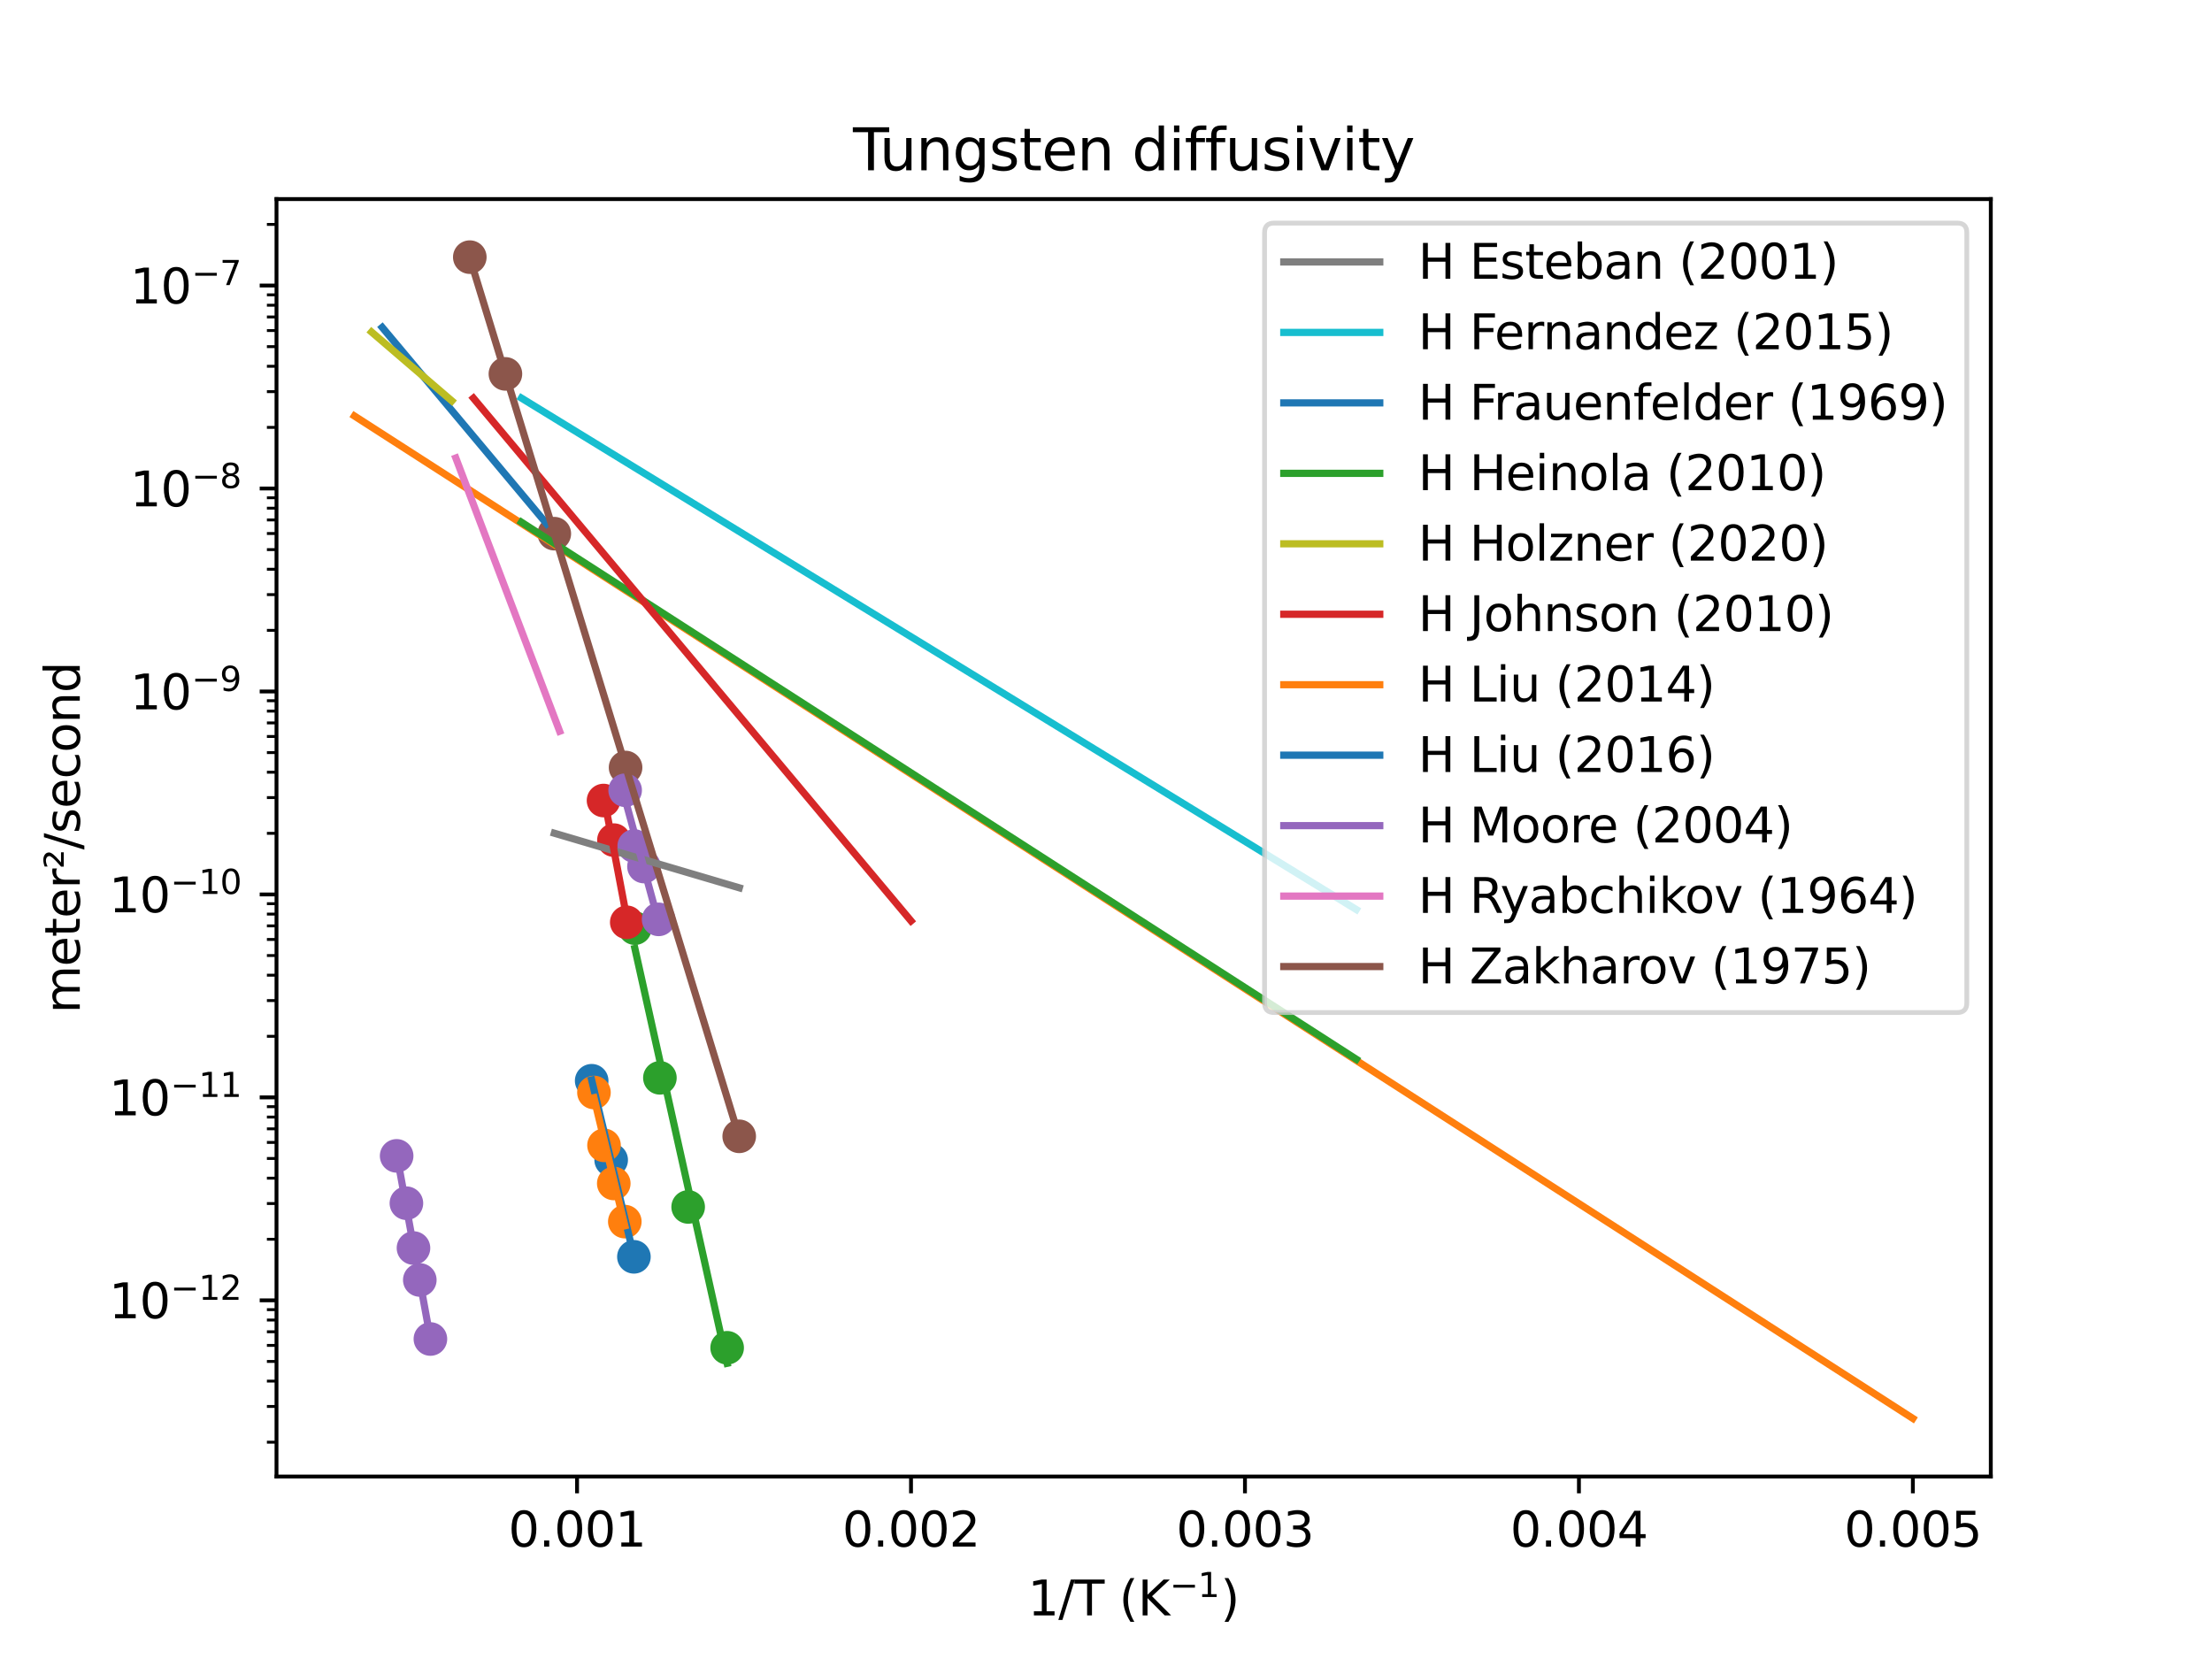 <?xml version="1.0"?>
 <svg xmlns:xlink="http://www.w3.org/1999/xlink" width="460.8" height="345.6" viewBox="0 0 460.8 345.6" xmlns="http://www.w3.org/2000/svg" version="1.1"><defs> <style type="text/css">*{stroke-linejoin: round; stroke-linecap: butt}</style> </defs><defs> <path id="m25c98b3628" d="M 0 3 C 0.796 3 1.559 2.684 2.121 2.121 C 2.684 1.559 3 0.796 3 0 C 3 -0.796 2.684 -1.559 2.121 -2.121 C 1.559 -2.684 0.796 -3 0 -3 C -0.796 -3 -1.559 -2.684 -2.121 -2.121 C -2.684 -1.559 -3 -0.796 -3 0 C -3 0.796 -2.684 1.559 -2.121 2.121 C -1.559 2.684 -0.796 3 0 3 z " style="stroke: #9467bd"></path> </defs><defs> <path id="m4915d41e20" d="M 0 3 C 0.796 3 1.559 2.684 2.121 2.121 C 2.684 1.559 3 0.796 3 0 C 3 -0.796 2.684 -1.559 2.121 -2.121 C 1.559 -2.684 0.796 -3 0 -3 C -0.796 -3 -1.559 -2.684 -2.121 -2.121 C -2.684 -1.559 -3 -0.796 -3 0 C -3 0.796 -2.684 1.559 -2.121 2.121 C -1.559 2.684 -0.796 3 0 3 z " style="stroke: #8c564b"></path> </defs><defs> <path id="m1f38fba7c3" d="M 0 3 C 0.796 3 1.559 2.684 2.121 2.121 C 2.684 1.559 3 0.796 3 0 C 3 -0.796 2.684 -1.559 2.121 -2.121 C 1.559 -2.684 0.796 -3 0 -3 C -0.796 -3 -1.559 -2.684 -2.121 -2.121 C -2.684 -1.559 -3 -0.796 -3 0 C -3 0.796 -2.684 1.559 -2.121 2.121 C -1.559 2.684 -0.796 3 0 3 z " style="stroke: #1f77b4"></path> </defs><defs> <path id="m6449378f8a" d="M 0 3 C 0.796 3 1.559 2.684 2.121 2.121 C 2.684 1.559 3 0.796 3 0 C 3 -0.796 2.684 -1.559 2.121 -2.121 C 1.559 -2.684 0.796 -3 0 -3 C -0.796 -3 -1.559 -2.684 -2.121 -2.121 C -2.684 -1.559 -3 -0.796 -3 0 C -3 0.796 -2.684 1.559 -2.121 2.121 C -1.559 2.684 -0.796 3 0 3 z " style="stroke: #ff7f0e"></path> </defs><defs> <path id="m132aa7d72a" d="M 0 3 C 0.796 3 1.559 2.684 2.121 2.121 C 2.684 1.559 3 0.796 3 0 C 3 -0.796 2.684 -1.559 2.121 -2.121 C 1.559 -2.684 0.796 -3 0 -3 C -0.796 -3 -1.559 -2.684 -2.121 -2.121 C -2.684 -1.559 -3 -0.796 -3 0 C -3 0.796 -2.684 1.559 -2.121 2.121 C -1.559 2.684 -0.796 3 0 3 z " style="stroke: #2ca02c"></path> </defs><defs> <path id="m80a312a24a" d="M 0 3 C 0.796 3 1.559 2.684 2.121 2.121 C 2.684 1.559 3 0.796 3 0 C 3 -0.796 2.684 -1.559 2.121 -2.121 C 1.559 -2.684 0.796 -3 0 -3 C -0.796 -3 -1.559 -2.684 -2.121 -2.121 C -2.684 -1.559 -3 -0.796 -3 0 C -3 0.796 -2.684 1.559 -2.121 2.121 C -1.559 2.684 -0.796 3 0 3 z " style="stroke: #d62728"></path> </defs><defs> <path id="mb5ede2f8ad" d="M 0 0 L 0 3.5 " style="stroke: #000000; stroke-width: 0.8"></path> </defs><defs> <path id="DejaVuSans-30" d="M 2034 4250 Q 1547 4250 1301 3770 Q 1056 3291 1056 2328 Q 1056 1369 1301 889 Q 1547 409 2034 409 Q 2525 409 2770 889 Q 3016 1369 3016 2328 Q 3016 3291 2770 3770 Q 2525 4250 2034 4250 z M 2034 4750 Q 2819 4750 3233 4129 Q 3647 3509 3647 2328 Q 3647 1150 3233 529 Q 2819 -91 2034 -91 Q 1250 -91 836 529 Q 422 1150 422 2328 Q 422 3509 836 4129 Q 1250 4750 2034 4750 z " transform="scale(0.016)"></path> <path id="DejaVuSans-2e" d="M 684 794 L 1344 794 L 1344 0 L 684 0 L 684 794 z " transform="scale(0.016)"></path> <path id="DejaVuSans-31" d="M 794 531 L 1825 531 L 1825 4091 L 703 3866 L 703 4441 L 1819 4666 L 2450 4666 L 2450 531 L 3481 531 L 3481 0 L 794 0 L 794 531 z " transform="scale(0.016)"></path> </defs><defs> <path id="DejaVuSans-32" d="M 1228 531 L 3431 531 L 3431 0 L 469 0 L 469 531 Q 828 903 1448 1529 Q 2069 2156 2228 2338 Q 2531 2678 2651 2914 Q 2772 3150 2772 3378 Q 2772 3750 2511 3984 Q 2250 4219 1831 4219 Q 1534 4219 1204 4116 Q 875 4013 500 3803 L 500 4441 Q 881 4594 1212 4672 Q 1544 4750 1819 4750 Q 2544 4750 2975 4387 Q 3406 4025 3406 3419 Q 3406 3131 3298 2873 Q 3191 2616 2906 2266 Q 2828 2175 2409 1742 Q 1991 1309 1228 531 z " transform="scale(0.016)"></path> </defs><defs> <path id="DejaVuSans-33" d="M 2597 2516 Q 3050 2419 3304 2112 Q 3559 1806 3559 1356 Q 3559 666 3084 287 Q 2609 -91 1734 -91 Q 1441 -91 1130 -33 Q 819 25 488 141 L 488 750 Q 750 597 1062 519 Q 1375 441 1716 441 Q 2309 441 2620 675 Q 2931 909 2931 1356 Q 2931 1769 2642 2001 Q 2353 2234 1838 2234 L 1294 2234 L 1294 2753 L 1863 2753 Q 2328 2753 2575 2939 Q 2822 3125 2822 3475 Q 2822 3834 2567 4026 Q 2313 4219 1838 4219 Q 1578 4219 1281 4162 Q 984 4106 628 3988 L 628 4550 Q 988 4650 1302 4700 Q 1616 4750 1894 4750 Q 2613 4750 3031 4423 Q 3450 4097 3450 3541 Q 3450 3153 3228 2886 Q 3006 2619 2597 2516 z " transform="scale(0.016)"></path> </defs><defs> <path id="DejaVuSans-34" d="M 2419 4116 L 825 1625 L 2419 1625 L 2419 4116 z M 2253 4666 L 3047 4666 L 3047 1625 L 3713 1625 L 3713 1100 L 3047 1100 L 3047 0 L 2419 0 L 2419 1100 L 313 1100 L 313 1709 L 2253 4666 z " transform="scale(0.016)"></path> </defs><defs> <path id="DejaVuSans-35" d="M 691 4666 L 3169 4666 L 3169 4134 L 1269 4134 L 1269 2991 Q 1406 3038 1543 3061 Q 1681 3084 1819 3084 Q 2600 3084 3056 2656 Q 3513 2228 3513 1497 Q 3513 744 3044 326 Q 2575 -91 1722 -91 Q 1428 -91 1123 -41 Q 819 9 494 109 L 494 744 Q 775 591 1075 516 Q 1375 441 1709 441 Q 2250 441 2565 725 Q 2881 1009 2881 1497 Q 2881 1984 2565 2268 Q 2250 2553 1709 2553 Q 1456 2553 1204 2497 Q 953 2441 691 2322 L 691 4666 z " transform="scale(0.016)"></path> </defs><defs> <path id="DejaVuSans-2f" d="M 1625 4666 L 2156 4666 L 531 -594 L 0 -594 L 1625 4666 z " transform="scale(0.016)"></path> <path id="DejaVuSans-54" d="M -19 4666 L 3928 4666 L 3928 4134 L 2272 4134 L 2272 0 L 1638 0 L 1638 4134 L -19 4134 L -19 4666 z " transform="scale(0.016)"></path> <path id="DejaVuSans-20" transform="scale(0.016)"></path> <path id="DejaVuSans-28" d="M 1984 4856 Q 1566 4138 1362 3434 Q 1159 2731 1159 2009 Q 1159 1288 1364 580 Q 1569 -128 1984 -844 L 1484 -844 Q 1016 -109 783 600 Q 550 1309 550 2009 Q 550 2706 781 3412 Q 1013 4119 1484 4856 L 1984 4856 z " transform="scale(0.016)"></path> <path id="DejaVuSans-4b" d="M 628 4666 L 1259 4666 L 1259 2694 L 3353 4666 L 4166 4666 L 1850 2491 L 4331 0 L 3500 0 L 1259 2247 L 1259 0 L 628 0 L 628 4666 z " transform="scale(0.016)"></path> <path id="DejaVuSans-2212" d="M 678 2272 L 4684 2272 L 4684 1741 L 678 1741 L 678 2272 z " transform="scale(0.016)"></path> <path id="DejaVuSans-29" d="M 513 4856 L 1013 4856 Q 1481 4119 1714 3412 Q 1947 2706 1947 2009 Q 1947 1309 1714 600 Q 1481 -109 1013 -844 L 513 -844 Q 928 -128 1133 580 Q 1338 1288 1338 2009 Q 1338 2731 1133 3434 Q 928 4138 513 4856 z " transform="scale(0.016)"></path> </defs><defs> <path id="m00f3948876" d="M 0 0 L -3.5 0 " style="stroke: #000000; stroke-width: 0.8"></path> </defs><defs> <path id="DejaVuSans-39" d="M 703 97 L 703 672 Q 941 559 1184 500 Q 1428 441 1663 441 Q 2288 441 2617 861 Q 2947 1281 2994 2138 Q 2813 1869 2534 1725 Q 2256 1581 1919 1581 Q 1219 1581 811 2004 Q 403 2428 403 3163 Q 403 3881 828 4315 Q 1253 4750 1959 4750 Q 2769 4750 3195 4129 Q 3622 3509 3622 2328 Q 3622 1225 3098 567 Q 2575 -91 1691 -91 Q 1453 -91 1209 -44 Q 966 3 703 97 z M 1959 2075 Q 2384 2075 2632 2365 Q 2881 2656 2881 3163 Q 2881 3666 2632 3958 Q 2384 4250 1959 4250 Q 1534 4250 1286 3958 Q 1038 3666 1038 3163 Q 1038 2656 1286 2365 Q 1534 2075 1959 2075 z " transform="scale(0.016)"></path> </defs><defs> <path id="DejaVuSans-38" d="M 2034 2216 Q 1584 2216 1326 1975 Q 1069 1734 1069 1313 Q 1069 891 1326 650 Q 1584 409 2034 409 Q 2484 409 2743 651 Q 3003 894 3003 1313 Q 3003 1734 2745 1975 Q 2488 2216 2034 2216 z M 1403 2484 Q 997 2584 770 2862 Q 544 3141 544 3541 Q 544 4100 942 4425 Q 1341 4750 2034 4750 Q 2731 4750 3128 4425 Q 3525 4100 3525 3541 Q 3525 3141 3298 2862 Q 3072 2584 2669 2484 Q 3125 2378 3379 2068 Q 3634 1759 3634 1313 Q 3634 634 3220 271 Q 2806 -91 2034 -91 Q 1263 -91 848 271 Q 434 634 434 1313 Q 434 1759 690 2068 Q 947 2378 1403 2484 z M 1172 3481 Q 1172 3119 1398 2916 Q 1625 2713 2034 2713 Q 2441 2713 2670 2916 Q 2900 3119 2900 3481 Q 2900 3844 2670 4047 Q 2441 4250 2034 4250 Q 1625 4250 1398 4047 Q 1172 3844 1172 3481 z " transform="scale(0.016)"></path> </defs><defs> <path id="DejaVuSans-37" d="M 525 4666 L 3525 4666 L 3525 4397 L 1831 0 L 1172 0 L 2766 4134 L 525 4134 L 525 4666 z " transform="scale(0.016)"></path> </defs><defs> <path id="m0612e91b2f" d="M 0 0 L -2 0 " style="stroke: #000000; stroke-width: 0.6"></path> </defs><defs> <path id="DejaVuSans-6d" d="M 3328 2828 Q 3544 3216 3844 3400 Q 4144 3584 4550 3584 Q 5097 3584 5394 3201 Q 5691 2819 5691 2113 L 5691 0 L 5113 0 L 5113 2094 Q 5113 2597 4934 2840 Q 4756 3084 4391 3084 Q 3944 3084 3684 2787 Q 3425 2491 3425 1978 L 3425 0 L 2847 0 L 2847 2094 Q 2847 2600 2669 2842 Q 2491 3084 2119 3084 Q 1678 3084 1418 2786 Q 1159 2488 1159 1978 L 1159 0 L 581 0 L 581 3500 L 1159 3500 L 1159 2956 Q 1356 3278 1631 3431 Q 1906 3584 2284 3584 Q 2666 3584 2933 3390 Q 3200 3197 3328 2828 z " transform="scale(0.016)"></path> <path id="DejaVuSans-65" d="M 3597 1894 L 3597 1613 L 953 1613 Q 991 1019 1311 708 Q 1631 397 2203 397 Q 2534 397 2845 478 Q 3156 559 3463 722 L 3463 178 Q 3153 47 2828 -22 Q 2503 -91 2169 -91 Q 1331 -91 842 396 Q 353 884 353 1716 Q 353 2575 817 3079 Q 1281 3584 2069 3584 Q 2775 3584 3186 3129 Q 3597 2675 3597 1894 z M 3022 2063 Q 3016 2534 2758 2815 Q 2500 3097 2075 3097 Q 1594 3097 1305 2825 Q 1016 2553 972 2059 L 3022 2063 z " transform="scale(0.016)"></path> <path id="DejaVuSans-74" d="M 1172 4494 L 1172 3500 L 2356 3500 L 2356 3053 L 1172 3053 L 1172 1153 Q 1172 725 1289 603 Q 1406 481 1766 481 L 2356 481 L 2356 0 L 1766 0 Q 1100 0 847 248 Q 594 497 594 1153 L 594 3053 L 172 3053 L 172 3500 L 594 3500 L 594 4494 L 1172 4494 z " transform="scale(0.016)"></path> <path id="DejaVuSans-72" d="M 2631 2963 Q 2534 3019 2420 3045 Q 2306 3072 2169 3072 Q 1681 3072 1420 2755 Q 1159 2438 1159 1844 L 1159 0 L 581 0 L 581 3500 L 1159 3500 L 1159 2956 Q 1341 3275 1631 3429 Q 1922 3584 2338 3584 Q 2397 3584 2469 3576 Q 2541 3569 2628 3553 L 2631 2963 z " transform="scale(0.016)"></path> <path id="DejaVuSans-b2" d="M 838 2444 L 2163 2444 L 2163 2088 L 294 2088 L 294 2431 Q 400 2528 597 2703 Q 1672 3656 1672 3950 Q 1672 4156 1509 4282 Q 1347 4409 1081 4409 Q 919 4409 728 4354 Q 538 4300 313 4191 L 313 4575 Q 553 4663 761 4706 Q 969 4750 1147 4750 Q 1600 4750 1872 4544 Q 2144 4338 2144 4000 Q 2144 3566 1109 2678 Q 934 2528 838 2444 z " transform="scale(0.016)"></path> <path id="DejaVuSans-73" d="M 2834 3397 L 2834 2853 Q 2591 2978 2328 3040 Q 2066 3103 1784 3103 Q 1356 3103 1142 2972 Q 928 2841 928 2578 Q 928 2378 1081 2264 Q 1234 2150 1697 2047 L 1894 2003 Q 2506 1872 2764 1633 Q 3022 1394 3022 966 Q 3022 478 2636 193 Q 2250 -91 1575 -91 Q 1294 -91 989 -36 Q 684 19 347 128 L 347 722 Q 666 556 975 473 Q 1284 391 1588 391 Q 1994 391 2212 530 Q 2431 669 2431 922 Q 2431 1156 2273 1281 Q 2116 1406 1581 1522 L 1381 1569 Q 847 1681 609 1914 Q 372 2147 372 2553 Q 372 3047 722 3315 Q 1072 3584 1716 3584 Q 2034 3584 2315 3537 Q 2597 3491 2834 3397 z " transform="scale(0.016)"></path> <path id="DejaVuSans-63" d="M 3122 3366 L 3122 2828 Q 2878 2963 2633 3030 Q 2388 3097 2138 3097 Q 1578 3097 1268 2742 Q 959 2388 959 1747 Q 959 1106 1268 751 Q 1578 397 2138 397 Q 2388 397 2633 464 Q 2878 531 3122 666 L 3122 134 Q 2881 22 2623 -34 Q 2366 -91 2075 -91 Q 1284 -91 818 406 Q 353 903 353 1747 Q 353 2603 823 3093 Q 1294 3584 2113 3584 Q 2378 3584 2631 3529 Q 2884 3475 3122 3366 z " transform="scale(0.016)"></path> <path id="DejaVuSans-6f" d="M 1959 3097 Q 1497 3097 1228 2736 Q 959 2375 959 1747 Q 959 1119 1226 758 Q 1494 397 1959 397 Q 2419 397 2687 759 Q 2956 1122 2956 1747 Q 2956 2369 2687 2733 Q 2419 3097 1959 3097 z M 1959 3584 Q 2709 3584 3137 3096 Q 3566 2609 3566 1747 Q 3566 888 3137 398 Q 2709 -91 1959 -91 Q 1206 -91 779 398 Q 353 888 353 1747 Q 353 2609 779 3096 Q 1206 3584 1959 3584 z " transform="scale(0.016)"></path> <path id="DejaVuSans-6e" d="M 3513 2113 L 3513 0 L 2938 0 L 2938 2094 Q 2938 2591 2744 2837 Q 2550 3084 2163 3084 Q 1697 3084 1428 2787 Q 1159 2491 1159 1978 L 1159 0 L 581 0 L 581 3500 L 1159 3500 L 1159 2956 Q 1366 3272 1645 3428 Q 1925 3584 2291 3584 Q 2894 3584 3203 3211 Q 3513 2838 3513 2113 z " transform="scale(0.016)"></path> <path id="DejaVuSans-64" d="M 2906 2969 L 2906 4863 L 3481 4863 L 3481 0 L 2906 0 L 2906 525 Q 2725 213 2448 61 Q 2172 -91 1784 -91 Q 1150 -91 751 415 Q 353 922 353 1747 Q 353 2572 751 3078 Q 1150 3584 1784 3584 Q 2172 3584 2448 3432 Q 2725 3281 2906 2969 z M 947 1747 Q 947 1113 1208 752 Q 1469 391 1925 391 Q 2381 391 2643 752 Q 2906 1113 2906 1747 Q 2906 2381 2643 2742 Q 2381 3103 1925 3103 Q 1469 3103 1208 2742 Q 947 2381 947 1747 z " transform="scale(0.016)"></path> </defs><defs> <path id="DejaVuSans-75" d="M 544 1381 L 544 3500 L 1119 3500 L 1119 1403 Q 1119 906 1312 657 Q 1506 409 1894 409 Q 2359 409 2629 706 Q 2900 1003 2900 1516 L 2900 3500 L 3475 3500 L 3475 0 L 2900 0 L 2900 538 Q 2691 219 2414 64 Q 2138 -91 1772 -91 Q 1169 -91 856 284 Q 544 659 544 1381 z M 1991 3584 L 1991 3584 z " transform="scale(0.016)"></path> <path id="DejaVuSans-67" d="M 2906 1791 Q 2906 2416 2648 2759 Q 2391 3103 1925 3103 Q 1463 3103 1205 2759 Q 947 2416 947 1791 Q 947 1169 1205 825 Q 1463 481 1925 481 Q 2391 481 2648 825 Q 2906 1169 2906 1791 z M 3481 434 Q 3481 -459 3084 -895 Q 2688 -1331 1869 -1331 Q 1566 -1331 1297 -1286 Q 1028 -1241 775 -1147 L 775 -588 Q 1028 -725 1275 -790 Q 1522 -856 1778 -856 Q 2344 -856 2625 -561 Q 2906 -266 2906 331 L 2906 616 Q 2728 306 2450 153 Q 2172 0 1784 0 Q 1141 0 747 490 Q 353 981 353 1791 Q 353 2603 747 3093 Q 1141 3584 1784 3584 Q 2172 3584 2450 3431 Q 2728 3278 2906 2969 L 2906 3500 L 3481 3500 L 3481 434 z " transform="scale(0.016)"></path> <path id="DejaVuSans-69" d="M 603 3500 L 1178 3500 L 1178 0 L 603 0 L 603 3500 z M 603 4863 L 1178 4863 L 1178 4134 L 603 4134 L 603 4863 z " transform="scale(0.016)"></path> <path id="DejaVuSans-66" d="M 2375 4863 L 2375 4384 L 1825 4384 Q 1516 4384 1395 4259 Q 1275 4134 1275 3809 L 1275 3500 L 2222 3500 L 2222 3053 L 1275 3053 L 1275 0 L 697 0 L 697 3053 L 147 3053 L 147 3500 L 697 3500 L 697 3744 Q 697 4328 969 4595 Q 1241 4863 1831 4863 L 2375 4863 z " transform="scale(0.016)"></path> <path id="DejaVuSans-76" d="M 191 3500 L 800 3500 L 1894 563 L 2988 3500 L 3597 3500 L 2284 0 L 1503 0 L 191 3500 z " transform="scale(0.016)"></path> <path id="DejaVuSans-79" d="M 2059 -325 Q 1816 -950 1584 -1140 Q 1353 -1331 966 -1331 L 506 -1331 L 506 -850 L 844 -850 Q 1081 -850 1212 -737 Q 1344 -625 1503 -206 L 1606 56 L 191 3500 L 800 3500 L 1894 763 L 2988 3500 L 3597 3500 L 2059 -325 z " transform="scale(0.016)"></path> </defs><defs> <path id="DejaVuSans-48" d="M 628 4666 L 1259 4666 L 1259 2753 L 3553 2753 L 3553 4666 L 4184 4666 L 4184 0 L 3553 0 L 3553 2222 L 1259 2222 L 1259 0 L 628 0 L 628 4666 z " transform="scale(0.016)"></path> <path id="DejaVuSans-45" d="M 628 4666 L 3578 4666 L 3578 4134 L 1259 4134 L 1259 2753 L 3481 2753 L 3481 2222 L 1259 2222 L 1259 531 L 3634 531 L 3634 0 L 628 0 L 628 4666 z " transform="scale(0.016)"></path> <path id="DejaVuSans-62" d="M 3116 1747 Q 3116 2381 2855 2742 Q 2594 3103 2138 3103 Q 1681 3103 1420 2742 Q 1159 2381 1159 1747 Q 1159 1113 1420 752 Q 1681 391 2138 391 Q 2594 391 2855 752 Q 3116 1113 3116 1747 z M 1159 2969 Q 1341 3281 1617 3432 Q 1894 3584 2278 3584 Q 2916 3584 3314 3078 Q 3713 2572 3713 1747 Q 3713 922 3314 415 Q 2916 -91 2278 -91 Q 1894 -91 1617 61 Q 1341 213 1159 525 L 1159 0 L 581 0 L 581 4863 L 1159 4863 L 1159 2969 z " transform="scale(0.016)"></path> <path id="DejaVuSans-61" d="M 2194 1759 Q 1497 1759 1228 1600 Q 959 1441 959 1056 Q 959 750 1161 570 Q 1363 391 1709 391 Q 2188 391 2477 730 Q 2766 1069 2766 1631 L 2766 1759 L 2194 1759 z M 3341 1997 L 3341 0 L 2766 0 L 2766 531 Q 2569 213 2275 61 Q 1981 -91 1556 -91 Q 1019 -91 701 211 Q 384 513 384 1019 Q 384 1609 779 1909 Q 1175 2209 1959 2209 L 2766 2209 L 2766 2266 Q 2766 2663 2505 2880 Q 2244 3097 1772 3097 Q 1472 3097 1187 3025 Q 903 2953 641 2809 L 641 3341 Q 956 3463 1253 3523 Q 1550 3584 1831 3584 Q 2591 3584 2966 3190 Q 3341 2797 3341 1997 z " transform="scale(0.016)"></path> </defs><defs> <path id="DejaVuSans-46" d="M 628 4666 L 3309 4666 L 3309 4134 L 1259 4134 L 1259 2759 L 3109 2759 L 3109 2228 L 1259 2228 L 1259 0 L 628 0 L 628 4666 z " transform="scale(0.016)"></path> <path id="DejaVuSans-7a" d="M 353 3500 L 3084 3500 L 3084 2975 L 922 459 L 3084 459 L 3084 0 L 275 0 L 275 525 L 2438 3041 L 353 3041 L 353 3500 z " transform="scale(0.016)"></path> </defs><defs> <path id="DejaVuSans-6c" d="M 603 4863 L 1178 4863 L 1178 0 L 603 0 L 603 4863 z " transform="scale(0.016)"></path> <path id="DejaVuSans-36" d="M 2113 2584 Q 1688 2584 1439 2293 Q 1191 2003 1191 1497 Q 1191 994 1439 701 Q 1688 409 2113 409 Q 2538 409 2786 701 Q 3034 994 3034 1497 Q 3034 2003 2786 2293 Q 2538 2584 2113 2584 z M 3366 4563 L 3366 3988 Q 3128 4100 2886 4159 Q 2644 4219 2406 4219 Q 1781 4219 1451 3797 Q 1122 3375 1075 2522 Q 1259 2794 1537 2939 Q 1816 3084 2150 3084 Q 2853 3084 3261 2657 Q 3669 2231 3669 1497 Q 3669 778 3244 343 Q 2819 -91 2113 -91 Q 1303 -91 875 529 Q 447 1150 447 2328 Q 447 3434 972 4092 Q 1497 4750 2381 4750 Q 2619 4750 2861 4703 Q 3103 4656 3366 4563 z " transform="scale(0.016)"></path> </defs><defs> <path id="DejaVuSans-4a" d="M 628 4666 L 1259 4666 L 1259 325 Q 1259 -519 939 -900 Q 619 -1281 -91 -1281 L -331 -1281 L -331 -750 L -134 -750 Q 284 -750 456 -515 Q 628 -281 628 325 L 628 4666 z " transform="scale(0.016)"></path> <path id="DejaVuSans-68" d="M 3513 2113 L 3513 0 L 2938 0 L 2938 2094 Q 2938 2591 2744 2837 Q 2550 3084 2163 3084 Q 1697 3084 1428 2787 Q 1159 2491 1159 1978 L 1159 0 L 581 0 L 581 4863 L 1159 4863 L 1159 2956 Q 1366 3272 1645 3428 Q 1925 3584 2291 3584 Q 2894 3584 3203 3211 Q 3513 2838 3513 2113 z " transform="scale(0.016)"></path> </defs><defs> <path id="DejaVuSans-4c" d="M 628 4666 L 1259 4666 L 1259 531 L 3531 531 L 3531 0 L 628 0 L 628 4666 z " transform="scale(0.016)"></path> </defs><defs> <path id="DejaVuSans-4d" d="M 628 4666 L 1569 4666 L 2759 1491 L 3956 4666 L 4897 4666 L 4897 0 L 4281 0 L 4281 4097 L 3078 897 L 2444 897 L 1241 4097 L 1241 0 L 628 0 L 628 4666 z " transform="scale(0.016)"></path> </defs><defs> <path id="DejaVuSans-52" d="M 2841 2188 Q 3044 2119 3236 1894 Q 3428 1669 3622 1275 L 4263 0 L 3584 0 L 2988 1197 Q 2756 1666 2539 1819 Q 2322 1972 1947 1972 L 1259 1972 L 1259 0 L 628 0 L 628 4666 L 2053 4666 Q 2853 4666 3247 4331 Q 3641 3997 3641 3322 Q 3641 2881 3436 2590 Q 3231 2300 2841 2188 z M 1259 4147 L 1259 2491 L 2053 2491 Q 2509 2491 2742 2702 Q 2975 2913 2975 3322 Q 2975 3731 2742 3939 Q 2509 4147 2053 4147 L 1259 4147 z " transform="scale(0.016)"></path> <path id="DejaVuSans-6b" d="M 581 4863 L 1159 4863 L 1159 1991 L 2875 3500 L 3609 3500 L 1753 1863 L 3688 0 L 2938 0 L 1159 1709 L 1159 0 L 581 0 L 581 4863 z " transform="scale(0.016)"></path> </defs><defs> <path id="DejaVuSans-5a" d="M 359 4666 L 4025 4666 L 4025 4184 L 1075 531 L 4097 531 L 4097 0 L 288 0 L 288 481 L 3238 4134 L 359 4134 L 359 4666 z " transform="scale(0.016)"></path> </defs><defs> <clipPath id="pcdce64c28b"> <rect x="57.6" y="41.472" width="357.12" height="266.112"></rect> </clipPath> </defs>   <g id="figure_1"> <g id="patch_1"> <path d="M 0 345.6 L 460.8 345.6 L 460.8 0 L 0 0 z " style="fill: #ffffff"></path> </g> <g id="axes_1"> <g id="patch_2"> <path d="M 57.6 307.584 L 414.72 307.584 L 414.72 41.472 L 57.6 41.472 z " style="fill: #ffffff"></path> </g> <g id="PathCollection_1">  <g clip-path="url(#pcdce64c28b)"> <use xlink:href="#m25c98b3628" x="82.629" y="240.791" style="fill: #9467bd; stroke: #9467bd"></use> <use xlink:href="#m25c98b3628" x="84.662" y="250.652" style="fill: #9467bd; stroke: #9467bd"></use> <use xlink:href="#m25c98b3628" x="86.137" y="259.992" style="fill: #9467bd; stroke: #9467bd"></use> <use xlink:href="#m25c98b3628" x="87.452" y="266.643" style="fill: #9467bd; stroke: #9467bd"></use> <use xlink:href="#m25c98b3628" x="89.661" y="278.939" style="fill: #9467bd; stroke: #9467bd"></use> </g> </g> <g id="PathCollection_2">  <g clip-path="url(#pcdce64c28b)"> <use xlink:href="#m4915d41e20" x="97.868" y="53.568" style="fill: #8c564b; stroke: #8c564b"></use> <use xlink:href="#m4915d41e20" x="105.286" y="77.889" style="fill: #8c564b; stroke: #8c564b"></use> <use xlink:href="#m4915d41e20" x="115.47" y="111.174" style="fill: #8c564b; stroke: #8c564b"></use> <use xlink:href="#m4915d41e20" x="130.319" y="159.886" style="fill: #8c564b; stroke: #8c564b"></use> <use xlink:href="#m4915d41e20" x="153.991" y="236.715" style="fill: #8c564b; stroke: #8c564b"></use> </g> </g> <g id="PathCollection_3">  <g clip-path="url(#pcdce64c28b)"> <use xlink:href="#m1f38fba7c3" x="132.055" y="261.819" style="fill: #1f77b4; stroke: #1f77b4"></use> <use xlink:href="#m1f38fba7c3" x="127.318" y="241.647" style="fill: #1f77b4; stroke: #1f77b4"></use> <use xlink:href="#m1f38fba7c3" x="123.257" y="225.142" style="fill: #1f77b4; stroke: #1f77b4"></use> </g> </g> <g id="PathCollection_4">  <g clip-path="url(#pcdce64c28b)"> <use xlink:href="#m6449378f8a" x="127.859" y="246.537" style="fill: #ff7f0e; stroke: #ff7f0e"></use> <use xlink:href="#m6449378f8a" x="130.16" y="254.484" style="fill: #ff7f0e; stroke: #ff7f0e"></use> <use xlink:href="#m6449378f8a" x="125.829" y="238.59" style="fill: #ff7f0e; stroke: #ff7f0e"></use> <use xlink:href="#m6449378f8a" x="123.731" y="227.587" style="fill: #ff7f0e; stroke: #ff7f0e"></use> </g> </g> <g id="PathCollection_5">  <g clip-path="url(#pcdce64c28b)"> <use xlink:href="#m132aa7d72a" x="151.477" y="280.769" style="fill: #2ca02c; stroke: #2ca02c"></use> <use xlink:href="#m132aa7d72a" x="143.356" y="251.427" style="fill: #2ca02c; stroke: #2ca02c"></use> <use xlink:href="#m132aa7d72a" x="137.469" y="224.531" style="fill: #2ca02c; stroke: #2ca02c"></use> <use xlink:href="#m132aa7d72a" x="132.258" y="193.355" style="fill: #2ca02c; stroke: #2ca02c"></use> </g> </g> <g id="PathCollection_6">  <g clip-path="url(#pcdce64c28b)"> <use xlink:href="#m80a312a24a" x="127.893" y="175.016" style="fill: #d62728; stroke: #d62728"></use> <use xlink:href="#m80a312a24a" x="130.566" y="192.132" style="fill: #d62728; stroke: #d62728"></use> <use xlink:href="#m80a312a24a" x="125.727" y="166.764" style="fill: #d62728; stroke: #d62728"></use> </g> </g> <g id="PathCollection_7"> <g clip-path="url(#pcdce64c28b)"> <use xlink:href="#m25c98b3628" x="137.198" y="191.521" style="fill: #9467bd; stroke: #9467bd"></use> <use xlink:href="#m25c98b3628" x="134.153" y="180.518" style="fill: #9467bd; stroke: #9467bd"></use> <use xlink:href="#m25c98b3628" x="132.123" y="176.239" style="fill: #9467bd; stroke: #9467bd"></use> <use xlink:href="#m25c98b3628" x="130.228" y="164.624" style="fill: #9467bd; stroke: #9467bd"></use> </g> </g> <g id="matplotlib.axis_1"> <g id="xtick_1"> <g id="line2d_1">  <g> <use xlink:href="#mb5ede2f8ad" x="120.212" y="307.584" style="stroke: #000000; stroke-width: 0.8"></use> </g> </g> <g id="text_1">  <g transform="translate(105.898 322.182) scale(0.1 -0.1)">  <use xlink:href="#DejaVuSans-30"></use> <use xlink:href="#DejaVuSans-2e" x="63.623"></use> <use xlink:href="#DejaVuSans-30" x="95.41"></use> <use xlink:href="#DejaVuSans-30" x="159.033"></use> <use xlink:href="#DejaVuSans-31" x="222.656"></use> </g> </g> </g> <g id="xtick_2"> <g id="line2d_2"> <g> <use xlink:href="#mb5ede2f8ad" x="189.781" y="307.584" style="stroke: #000000; stroke-width: 0.8"></use> </g> </g> <g id="text_2">  <g transform="translate(175.467 322.182) scale(0.1 -0.1)">  <use xlink:href="#DejaVuSans-30"></use> <use xlink:href="#DejaVuSans-2e" x="63.623"></use> <use xlink:href="#DejaVuSans-30" x="95.41"></use> <use xlink:href="#DejaVuSans-30" x="159.033"></use> <use xlink:href="#DejaVuSans-32" x="222.656"></use> </g> </g> </g> <g id="xtick_3"> <g id="line2d_3"> <g> <use xlink:href="#mb5ede2f8ad" x="259.35" y="307.584" style="stroke: #000000; stroke-width: 0.8"></use> </g> </g> <g id="text_3">  <g transform="translate(245.036 322.182) scale(0.1 -0.1)">  <use xlink:href="#DejaVuSans-30"></use> <use xlink:href="#DejaVuSans-2e" x="63.623"></use> <use xlink:href="#DejaVuSans-30" x="95.41"></use> <use xlink:href="#DejaVuSans-30" x="159.033"></use> <use xlink:href="#DejaVuSans-33" x="222.656"></use> </g> </g> </g> <g id="xtick_4"> <g id="line2d_4"> <g> <use xlink:href="#mb5ede2f8ad" x="328.918" y="307.584" style="stroke: #000000; stroke-width: 0.8"></use> </g> </g> <g id="text_4">  <g transform="translate(314.604 322.182) scale(0.1 -0.1)">  <use xlink:href="#DejaVuSans-30"></use> <use xlink:href="#DejaVuSans-2e" x="63.623"></use> <use xlink:href="#DejaVuSans-30" x="95.41"></use> <use xlink:href="#DejaVuSans-30" x="159.033"></use> <use xlink:href="#DejaVuSans-34" x="222.656"></use> </g> </g> </g> <g id="xtick_5"> <g id="line2d_5"> <g> <use xlink:href="#mb5ede2f8ad" x="398.487" y="307.584" style="stroke: #000000; stroke-width: 0.8"></use> </g> </g> <g id="text_5">  <g transform="translate(384.173 322.182) scale(0.1 -0.1)">  <use xlink:href="#DejaVuSans-30"></use> <use xlink:href="#DejaVuSans-2e" x="63.623"></use> <use xlink:href="#DejaVuSans-30" x="95.41"></use> <use xlink:href="#DejaVuSans-30" x="159.033"></use> <use xlink:href="#DejaVuSans-35" x="222.656"></use> </g> </g> </g> <g id="text_6">  <g transform="translate(214.11 336.582) scale(0.1 -0.1)">  <use xlink:href="#DejaVuSans-31" transform="translate(0 0.684)"></use> <use xlink:href="#DejaVuSans-2f" transform="translate(63.623 0.684)"></use> <use xlink:href="#DejaVuSans-54" transform="translate(97.314 0.684)"></use> <use xlink:href="#DejaVuSans-20" transform="translate(158.398 0.684)"></use> <use xlink:href="#DejaVuSans-28" transform="translate(190.186 0.684)"></use> <use xlink:href="#DejaVuSans-4b" transform="translate(229.199 0.684)"></use> <use xlink:href="#DejaVuSans-2212" transform="translate(295.732 38.966) scale(0.7)"></use> <use xlink:href="#DejaVuSans-31" transform="translate(354.385 38.966) scale(0.7)"></use> <use xlink:href="#DejaVuSans-29" transform="translate(401.655 0.684)"></use> </g> </g> </g> <g id="matplotlib.axis_2"> <g id="ytick_1"> <g id="line2d_6">  <g> <use xlink:href="#m00f3948876" x="57.6" y="270.887" style="stroke: #000000; stroke-width: 0.8"></use> </g> </g> <g id="text_7">  <g transform="translate(22.7 274.686) scale(0.1 -0.1)"> <use xlink:href="#DejaVuSans-31" transform="translate(0 0.766)"></use> <use xlink:href="#DejaVuSans-30" transform="translate(63.623 0.766)"></use> <use xlink:href="#DejaVuSans-2212" transform="translate(128.203 39.047) scale(0.7)"></use> <use xlink:href="#DejaVuSans-31" transform="translate(186.855 39.047) scale(0.7)"></use> <use xlink:href="#DejaVuSans-32" transform="translate(231.392 39.047) scale(0.7)"></use> </g> </g> </g> <g id="ytick_2"> <g id="line2d_7"> <g> <use xlink:href="#m00f3948876" x="57.6" y="228.606" style="stroke: #000000; stroke-width: 0.8"></use> </g> </g> <g id="text_8">  <g transform="translate(22.7 232.405) scale(0.1 -0.1)"> <use xlink:href="#DejaVuSans-31" transform="translate(0 0.684)"></use> <use xlink:href="#DejaVuSans-30" transform="translate(63.623 0.684)"></use> <use xlink:href="#DejaVuSans-2212" transform="translate(128.203 38.966) scale(0.7)"></use> <use xlink:href="#DejaVuSans-31" transform="translate(186.855 38.966) scale(0.7)"></use> <use xlink:href="#DejaVuSans-31" transform="translate(231.392 38.966) scale(0.7)"></use> </g> </g> </g> <g id="ytick_3"> <g id="line2d_8"> <g> <use xlink:href="#m00f3948876" x="57.6" y="186.325" style="stroke: #000000; stroke-width: 0.8"></use> </g> </g> <g id="text_9">  <g transform="translate(22.7 190.124) scale(0.1 -0.1)"> <use xlink:href="#DejaVuSans-31" transform="translate(0 0.766)"></use> <use xlink:href="#DejaVuSans-30" transform="translate(63.623 0.766)"></use> <use xlink:href="#DejaVuSans-2212" transform="translate(128.203 39.047) scale(0.7)"></use> <use xlink:href="#DejaVuSans-31" transform="translate(186.855 39.047) scale(0.7)"></use> <use xlink:href="#DejaVuSans-30" transform="translate(231.392 39.047) scale(0.7)"></use> </g> </g> </g> <g id="ytick_4"> <g id="line2d_9"> <g> <use xlink:href="#m00f3948876" x="57.6" y="144.044" style="stroke: #000000; stroke-width: 0.8"></use> </g> </g> <g id="text_10">  <g transform="translate(27.1 147.843) scale(0.1 -0.1)">  <use xlink:href="#DejaVuSans-31" transform="translate(0 0.766)"></use> <use xlink:href="#DejaVuSans-30" transform="translate(63.623 0.766)"></use> <use xlink:href="#DejaVuSans-2212" transform="translate(128.203 39.047) scale(0.7)"></use> <use xlink:href="#DejaVuSans-39" transform="translate(186.855 39.047) scale(0.7)"></use> </g> </g> </g> <g id="ytick_5"> <g id="line2d_10"> <g> <use xlink:href="#m00f3948876" x="57.6" y="101.763" style="stroke: #000000; stroke-width: 0.8"></use> </g> </g> <g id="text_11">  <g transform="translate(27.1 105.562) scale(0.1 -0.1)">  <use xlink:href="#DejaVuSans-31" transform="translate(0 0.766)"></use> <use xlink:href="#DejaVuSans-30" transform="translate(63.623 0.766)"></use> <use xlink:href="#DejaVuSans-2212" transform="translate(128.203 39.047) scale(0.7)"></use> <use xlink:href="#DejaVuSans-38" transform="translate(186.855 39.047) scale(0.7)"></use> </g> </g> </g> <g id="ytick_6"> <g id="line2d_11"> <g> <use xlink:href="#m00f3948876" x="57.6" y="59.482" style="stroke: #000000; stroke-width: 0.8"></use> </g> </g> <g id="text_12">  <g transform="translate(27.1 63.281) scale(0.1 -0.1)">  <use xlink:href="#DejaVuSans-31" transform="translate(0 0.684)"></use> <use xlink:href="#DejaVuSans-30" transform="translate(63.623 0.684)"></use> <use xlink:href="#DejaVuSans-2212" transform="translate(128.203 38.966) scale(0.7)"></use> <use xlink:href="#DejaVuSans-37" transform="translate(186.855 38.966) scale(0.7)"></use> </g> </g> </g> <g id="ytick_7"> <g id="line2d_12">  <g> <use xlink:href="#m0612e91b2f" x="57.6" y="300.44" style="stroke: #000000; stroke-width: 0.6"></use> </g> </g> </g> <g id="ytick_8"> <g id="line2d_13"> <g> <use xlink:href="#m0612e91b2f" x="57.6" y="292.994" style="stroke: #000000; stroke-width: 0.6"></use> </g> </g> </g> <g id="ytick_9"> <g id="line2d_14"> <g> <use xlink:href="#m0612e91b2f" x="57.6" y="287.712" style="stroke: #000000; stroke-width: 0.6"></use> </g> </g> </g> <g id="ytick_10"> <g id="line2d_15"> <g> <use xlink:href="#m0612e91b2f" x="57.6" y="283.614" style="stroke: #000000; stroke-width: 0.6"></use> </g> </g> </g> <g id="ytick_11"> <g id="line2d_16"> <g> <use xlink:href="#m0612e91b2f" x="57.6" y="280.267" style="stroke: #000000; stroke-width: 0.6"></use> </g> </g> </g> <g id="ytick_12"> <g id="line2d_17"> <g> <use xlink:href="#m0612e91b2f" x="57.6" y="277.436" style="stroke: #000000; stroke-width: 0.6"></use> </g> </g> </g> <g id="ytick_13"> <g id="line2d_18"> <g> <use xlink:href="#m0612e91b2f" x="57.6" y="274.984" style="stroke: #000000; stroke-width: 0.6"></use> </g> </g> </g> <g id="ytick_14"> <g id="line2d_19"> <g> <use xlink:href="#m0612e91b2f" x="57.6" y="272.821" style="stroke: #000000; stroke-width: 0.6"></use> </g> </g> </g> <g id="ytick_15"> <g id="line2d_20"> <g> <use xlink:href="#m0612e91b2f" x="57.6" y="258.159" style="stroke: #000000; stroke-width: 0.6"></use> </g> </g> </g> <g id="ytick_16"> <g id="line2d_21"> <g> <use xlink:href="#m0612e91b2f" x="57.6" y="250.714" style="stroke: #000000; stroke-width: 0.6"></use> </g> </g> </g> <g id="ytick_17"> <g id="line2d_22"> <g> <use xlink:href="#m0612e91b2f" x="57.6" y="245.431" style="stroke: #000000; stroke-width: 0.6"></use> </g> </g> </g> <g id="ytick_18"> <g id="line2d_23"> <g> <use xlink:href="#m0612e91b2f" x="57.6" y="241.334" style="stroke: #000000; stroke-width: 0.6"></use> </g> </g> </g> <g id="ytick_19"> <g id="line2d_24"> <g> <use xlink:href="#m0612e91b2f" x="57.6" y="237.986" style="stroke: #000000; stroke-width: 0.6"></use> </g> </g> </g> <g id="ytick_20"> <g id="line2d_25"> <g> <use xlink:href="#m0612e91b2f" x="57.6" y="235.155" style="stroke: #000000; stroke-width: 0.6"></use> </g> </g> </g> <g id="ytick_21"> <g id="line2d_26"> <g> <use xlink:href="#m0612e91b2f" x="57.6" y="232.703" style="stroke: #000000; stroke-width: 0.6"></use> </g> </g> </g> <g id="ytick_22"> <g id="line2d_27"> <g> <use xlink:href="#m0612e91b2f" x="57.6" y="230.54" style="stroke: #000000; stroke-width: 0.6"></use> </g> </g> </g> <g id="ytick_23"> <g id="line2d_28"> <g> <use xlink:href="#m0612e91b2f" x="57.6" y="215.878" style="stroke: #000000; stroke-width: 0.6"></use> </g> </g> </g> <g id="ytick_24"> <g id="line2d_29"> <g> <use xlink:href="#m0612e91b2f" x="57.6" y="208.433" style="stroke: #000000; stroke-width: 0.6"></use> </g> </g> </g> <g id="ytick_25"> <g id="line2d_30"> <g> <use xlink:href="#m0612e91b2f" x="57.6" y="203.15" style="stroke: #000000; stroke-width: 0.6"></use> </g> </g> </g> <g id="ytick_26"> <g id="line2d_31"> <g> <use xlink:href="#m0612e91b2f" x="57.6" y="199.053" style="stroke: #000000; stroke-width: 0.6"></use> </g> </g> </g> <g id="ytick_27"> <g id="line2d_32"> <g> <use xlink:href="#m0612e91b2f" x="57.6" y="195.705" style="stroke: #000000; stroke-width: 0.6"></use> </g> </g> </g> <g id="ytick_28"> <g id="line2d_33"> <g> <use xlink:href="#m0612e91b2f" x="57.6" y="192.874" style="stroke: #000000; stroke-width: 0.6"></use> </g> </g> </g> <g id="ytick_29"> <g id="line2d_34"> <g> <use xlink:href="#m0612e91b2f" x="57.6" y="190.422" style="stroke: #000000; stroke-width: 0.6"></use> </g> </g> </g> <g id="ytick_30"> <g id="line2d_35"> <g> <use xlink:href="#m0612e91b2f" x="57.6" y="188.26" style="stroke: #000000; stroke-width: 0.6"></use> </g> </g> </g> <g id="ytick_31"> <g id="line2d_36"> <g> <use xlink:href="#m0612e91b2f" x="57.6" y="173.597" style="stroke: #000000; stroke-width: 0.6"></use> </g> </g> </g> <g id="ytick_32"> <g id="line2d_37"> <g> <use xlink:href="#m0612e91b2f" x="57.6" y="166.152" style="stroke: #000000; stroke-width: 0.6"></use> </g> </g> </g> <g id="ytick_33"> <g id="line2d_38"> <g> <use xlink:href="#m0612e91b2f" x="57.6" y="160.869" style="stroke: #000000; stroke-width: 0.6"></use> </g> </g> </g> <g id="ytick_34"> <g id="line2d_39"> <g> <use xlink:href="#m0612e91b2f" x="57.6" y="156.772" style="stroke: #000000; stroke-width: 0.6"></use> </g> </g> </g> <g id="ytick_35"> <g id="line2d_40"> <g> <use xlink:href="#m0612e91b2f" x="57.6" y="153.424" style="stroke: #000000; stroke-width: 0.6"></use> </g> </g> </g> <g id="ytick_36"> <g id="line2d_41"> <g> <use xlink:href="#m0612e91b2f" x="57.6" y="150.593" style="stroke: #000000; stroke-width: 0.6"></use> </g> </g> </g> <g id="ytick_37"> <g id="line2d_42"> <g> <use xlink:href="#m0612e91b2f" x="57.6" y="148.141" style="stroke: #000000; stroke-width: 0.6"></use> </g> </g> </g> <g id="ytick_38"> <g id="line2d_43"> <g> <use xlink:href="#m0612e91b2f" x="57.6" y="145.979" style="stroke: #000000; stroke-width: 0.6"></use> </g> </g> </g> <g id="ytick_39"> <g id="line2d_44"> <g> <use xlink:href="#m0612e91b2f" x="57.6" y="131.316" style="stroke: #000000; stroke-width: 0.6"></use> </g> </g> </g> <g id="ytick_40"> <g id="line2d_45"> <g> <use xlink:href="#m0612e91b2f" x="57.6" y="123.871" style="stroke: #000000; stroke-width: 0.6"></use> </g> </g> </g> <g id="ytick_41"> <g id="line2d_46"> <g> <use xlink:href="#m0612e91b2f" x="57.6" y="118.588" style="stroke: #000000; stroke-width: 0.6"></use> </g> </g> </g> <g id="ytick_42"> <g id="line2d_47"> <g> <use xlink:href="#m0612e91b2f" x="57.6" y="114.491" style="stroke: #000000; stroke-width: 0.6"></use> </g> </g> </g> <g id="ytick_43"> <g id="line2d_48"> <g> <use xlink:href="#m0612e91b2f" x="57.6" y="111.143" style="stroke: #000000; stroke-width: 0.6"></use> </g> </g> </g> <g id="ytick_44"> <g id="line2d_49"> <g> <use xlink:href="#m0612e91b2f" x="57.6" y="108.312" style="stroke: #000000; stroke-width: 0.6"></use> </g> </g> </g> <g id="ytick_45"> <g id="line2d_50"> <g> <use xlink:href="#m0612e91b2f" x="57.6" y="105.861" style="stroke: #000000; stroke-width: 0.6"></use> </g> </g> </g> <g id="ytick_46"> <g id="line2d_51"> <g> <use xlink:href="#m0612e91b2f" x="57.6" y="103.698" style="stroke: #000000; stroke-width: 0.6"></use> </g> </g> </g> <g id="ytick_47"> <g id="line2d_52"> <g> <use xlink:href="#m0612e91b2f" x="57.6" y="89.035" style="stroke: #000000; stroke-width: 0.6"></use> </g> </g> </g> <g id="ytick_48"> <g id="line2d_53"> <g> <use xlink:href="#m0612e91b2f" x="57.6" y="81.59" style="stroke: #000000; stroke-width: 0.6"></use> </g> </g> </g> <g id="ytick_49"> <g id="line2d_54"> <g> <use xlink:href="#m0612e91b2f" x="57.6" y="76.307" style="stroke: #000000; stroke-width: 0.6"></use> </g> </g> </g> <g id="ytick_50"> <g id="line2d_55"> <g> <use xlink:href="#m0612e91b2f" x="57.6" y="72.21" style="stroke: #000000; stroke-width: 0.6"></use> </g> </g> </g> <g id="ytick_51"> <g id="line2d_56"> <g> <use xlink:href="#m0612e91b2f" x="57.6" y="68.862" style="stroke: #000000; stroke-width: 0.6"></use> </g> </g> </g> <g id="ytick_52"> <g id="line2d_57"> <g> <use xlink:href="#m0612e91b2f" x="57.6" y="66.032" style="stroke: #000000; stroke-width: 0.6"></use> </g> </g> </g> <g id="ytick_53"> <g id="line2d_58"> <g> <use xlink:href="#m0612e91b2f" x="57.6" y="63.58" style="stroke: #000000; stroke-width: 0.6"></use> </g> </g> </g> <g id="ytick_54"> <g id="line2d_59"> <g> <use xlink:href="#m0612e91b2f" x="57.6" y="61.417" style="stroke: #000000; stroke-width: 0.6"></use> </g> </g> </g> <g id="ytick_55"> <g id="line2d_60"> <g> <use xlink:href="#m0612e91b2f" x="57.6" y="46.754" style="stroke: #000000; stroke-width: 0.6"></use> </g> </g> </g> <g id="text_13">  <g transform="translate(16.62 211.089) rotate(-90) scale(0.1 -0.1)">  <use xlink:href="#DejaVuSans-6d"></use> <use xlink:href="#DejaVuSans-65" x="97.412"></use> <use xlink:href="#DejaVuSans-74" x="158.936"></use> <use xlink:href="#DejaVuSans-65" x="198.145"></use> <use xlink:href="#DejaVuSans-72" x="259.668"></use> <use xlink:href="#DejaVuSans-b2" x="300.781"></use> <use xlink:href="#DejaVuSans-2f" x="340.869"></use> <use xlink:href="#DejaVuSans-73" x="374.561"></use> <use xlink:href="#DejaVuSans-65" x="426.66"></use> <use xlink:href="#DejaVuSans-63" x="488.184"></use> <use xlink:href="#DejaVuSans-6f" x="543.164"></use> <use xlink:href="#DejaVuSans-6e" x="604.346"></use> <use xlink:href="#DejaVuSans-64" x="667.725"></use> </g> </g> </g> <g id="line2d_61"> <path d="M 79.63 68.201 L 79.954 68.588 L 80.285 68.984 L 80.624 69.389 L 80.971 69.803 L 81.326 70.227 L 81.689 70.661 L 82.061 71.105 L 82.442 71.56 L 82.833 72.027 L 83.233 72.505 L 83.643 72.995 L 84.063 73.497 L 84.495 74.012 L 84.938 74.541 L 85.392 75.084 L 85.859 75.642 L 86.338 76.214 L 86.831 76.803 L 87.337 77.408 L 87.858 78.03 L 88.394 78.67 L 88.945 79.329 L 89.513 80.007 L 90.098 80.706 L 90.7 81.426 L 91.322 82.168 L 91.963 82.934 L 92.624 83.724 L 93.307 84.54 L 94.013 85.383 L 94.742 86.254 L 95.497 87.155 L 96.277 88.088 L 97.086 89.053 L 97.923 90.054 L 98.791 91.091 L 99.692 92.167 L 100.627 93.283 L 101.598 94.444 L 102.608 95.65 L 103.658 96.905 L 104.752 98.212 L 105.892 99.574 L 107.081 100.994 L 108.323 102.477 L 109.62 104.027 L 110.977 105.648 L 112.398 107.346 L 113.888 109.125 " clip-path="url(#pcdce64c28b)" style="fill: none; stroke: #1f77b4; stroke-width: 1.5; stroke-linecap: square"></path> </g> <g id="line2d_62"> <path d="M 73.833 86.655 L 74.283 86.945 L 74.751 87.246 L 75.238 87.559 L 75.745 87.886 L 76.274 88.225 L 76.825 88.58 L 77.4 88.95 L 78.002 89.337 L 78.631 89.742 L 79.289 90.165 L 79.979 90.609 L 80.704 91.075 L 81.465 91.565 L 82.265 92.08 L 83.109 92.622 L 83.998 93.194 L 84.938 93.798 L 85.932 94.438 L 86.985 95.116 L 88.103 95.835 L 89.292 96.6 L 90.56 97.415 L 91.913 98.285 L 93.361 99.217 L 94.914 100.216 L 96.585 101.291 L 98.386 102.449 L 100.335 103.703 L 102.45 105.063 L 104.752 106.544 L 107.269 108.163 L 110.031 109.94 L 113.077 111.899 L 116.451 114.07 L 120.212 116.489 L 124.428 119.201 L 129.189 122.263 L 134.605 125.747 L 140.825 129.748 L 148.039 134.389 L 156.509 139.836 L 166.591 146.322 L 178.796 154.173 L 193.873 163.871 L 212.97 176.155 L 237.944 192.219 L 271.998 214.125 L 321.189 245.766 L 398.487 295.488 " clip-path="url(#pcdce64c28b)" style="fill: none; stroke: #ff7f0e; stroke-width: 1.5; stroke-linecap: square"></path> </g> <g id="line2d_63"> <path d="M 108.617 108.781 L 109.518 109.361 L 110.448 109.959 L 111.407 110.576 L 112.398 111.213 L 113.422 111.872 L 114.48 112.552 L 115.574 113.256 L 116.707 113.985 L 117.879 114.739 L 119.094 115.521 L 120.354 116.331 L 121.661 117.172 L 123.018 118.045 L 124.428 118.952 L 125.894 119.895 L 127.42 120.876 L 129.008 121.898 L 130.664 122.963 L 132.391 124.074 L 134.194 125.234 L 136.079 126.446 L 138.05 127.714 L 140.115 129.042 L 142.279 130.435 L 144.551 131.896 L 146.939 133.432 L 149.451 135.048 L 152.098 136.75 L 154.89 138.546 L 157.84 140.444 L 160.963 142.452 L 164.272 144.581 L 167.787 146.842 L 171.525 149.247 L 175.51 151.81 L 179.767 154.548 L 184.324 157.48 L 189.215 160.626 L 194.477 164.011 L 200.155 167.663 L 206.299 171.615 L 212.97 175.906 L 220.239 180.582 L 228.189 185.695 L 236.92 191.312 L 246.555 197.51 L 257.241 204.383 L 269.161 212.05 L 282.539 220.656 " clip-path="url(#pcdce64c28b)" style="fill: none; stroke: #2ca02c; stroke-width: 1.5; stroke-linecap: square"></path> </g> <g id="line2d_64"> <path d="M 98.622 82.942 L 99.272 83.719 L 99.94 84.517 L 100.627 85.337 L 101.333 86.181 L 102.059 87.049 L 102.806 87.941 L 103.576 88.861 L 104.368 89.807 L 105.185 90.783 L 106.027 91.789 L 106.895 92.826 L 107.791 93.896 L 108.716 95.001 L 109.671 96.142 L 110.658 97.321 L 111.679 98.541 L 112.736 99.803 L 113.829 101.109 L 114.961 102.462 L 116.135 103.864 L 117.353 105.319 L 118.617 106.828 L 119.929 108.396 L 121.293 110.026 L 122.712 111.721 L 124.189 113.486 L 125.728 115.324 L 127.333 117.241 L 129.008 119.242 L 130.758 121.332 L 132.587 123.517 L 134.502 125.805 L 136.509 128.202 L 138.614 130.717 L 140.825 133.358 L 143.15 136.136 L 145.598 139.06 L 148.179 142.143 L 150.904 145.399 L 153.786 148.842 L 156.839 152.488 L 160.077 156.357 L 163.52 160.469 L 167.186 164.849 L 171.098 169.522 L 175.282 174.521 L 179.767 179.879 L 184.587 185.636 L 189.781 191.841 " clip-path="url(#pcdce64c28b)" style="fill: none; stroke: #d62728; stroke-width: 1.5; stroke-linecap: square"></path> </g> <g id="line2d_65"> <path d="M 82.629 240.373 L 82.747 241.019 L 82.866 241.67 L 82.986 242.325 L 83.106 242.985 L 83.228 243.651 L 83.351 244.321 L 83.474 244.996 L 83.599 245.677 L 83.724 246.362 L 83.85 247.053 L 83.977 247.75 L 84.106 248.451 L 84.235 249.158 L 84.365 249.871 L 84.497 250.589 L 84.629 251.312 L 84.762 252.041 L 84.897 252.776 L 85.032 253.517 L 85.169 254.264 L 85.306 255.017 L 85.445 255.775 L 85.585 256.54 L 85.726 257.311 L 85.868 258.088 L 86.011 258.872 L 86.156 259.662 L 86.301 260.458 L 86.448 261.261 L 86.596 262.071 L 86.745 262.887 L 86.896 263.71 L 87.048 264.54 L 87.201 265.377 L 87.355 266.222 L 87.511 267.073 L 87.668 267.931 L 87.826 268.797 L 87.985 269.67 L 88.147 270.551 L 88.309 271.44 L 88.473 272.336 L 88.638 273.24 L 88.805 274.152 L 88.973 275.072 L 89.143 276 L 89.314 276.936 L 89.487 277.881 L 89.661 278.834 " clip-path="url(#pcdce64c28b)" style="fill: none; stroke: #9467bd; stroke-width: 1.5; stroke-linecap: square"></path> </g> <g id="line2d_66"> <path d="M 97.868 53.69 L 98.397 55.417 L 98.938 57.184 L 99.492 58.991 L 100.058 60.84 L 100.638 62.733 L 101.232 64.67 L 101.839 66.654 L 102.462 68.686 L 103.1 70.768 L 103.754 72.902 L 104.424 75.09 L 105.112 77.334 L 105.817 79.636 L 106.541 81.999 L 107.284 84.424 L 108.047 86.915 L 108.831 89.473 L 109.636 92.103 L 110.464 94.806 L 111.316 97.586 L 112.193 100.447 L 113.095 103.391 L 114.023 106.423 L 114.98 109.547 L 115.967 112.766 L 116.984 116.086 L 118.033 119.511 L 119.116 123.045 L 120.234 126.695 L 121.39 130.467 L 122.584 134.365 L 123.819 138.398 L 125.098 142.571 L 126.422 146.893 L 127.794 151.372 L 129.217 156.015 L 130.693 160.834 L 132.226 165.836 L 133.818 171.034 L 135.474 176.439 L 137.197 182.063 L 138.992 187.921 L 140.862 194.027 L 142.814 200.396 L 144.852 207.048 L 146.982 214 L 149.21 221.274 L 151.544 228.892 L 153.991 236.88 " clip-path="url(#pcdce64c28b)" style="fill: none; stroke: #8c564b; stroke-width: 1.5; stroke-linecap: square"></path> </g> <g id="line2d_67"> <path d="M 94.954 95.408 L 95.253 96.194 L 95.556 96.99 L 95.863 97.798 L 96.174 98.617 L 96.489 99.446 L 96.809 100.288 L 97.133 101.141 L 97.462 102.007 L 97.795 102.885 L 98.134 103.775 L 98.477 104.678 L 98.825 105.594 L 99.178 106.524 L 99.537 107.468 L 99.901 108.425 L 100.27 109.397 L 100.645 110.384 L 101.026 111.386 L 101.412 112.403 L 101.804 113.435 L 102.203 114.484 L 102.608 115.549 L 103.019 116.632 L 103.437 117.731 L 103.861 118.848 L 104.292 119.983 L 104.731 121.137 L 105.176 122.31 L 105.629 123.502 L 106.09 124.714 L 106.558 125.947 L 107.035 127.201 L 107.519 128.476 L 108.012 129.773 L 108.514 131.093 L 109.024 132.436 L 109.544 133.804 L 110.073 135.195 L 110.611 136.612 L 111.159 138.055 L 111.718 139.525 L 112.286 141.022 L 112.866 142.547 L 113.456 144.101 L 114.058 145.685 L 114.672 147.299 L 115.297 148.945 L 115.935 150.623 L 116.585 152.335 " clip-path="url(#pcdce64c28b)" style="fill: none; stroke: #e377c2; stroke-width: 1.5; stroke-linecap: square"></path> </g> <g id="line2d_68"> <path d="M 115.479 173.573 L 115.976 173.719 L 116.481 173.868 L 116.993 174.02 L 117.514 174.173 L 118.043 174.33 L 118.58 174.488 L 119.126 174.649 L 119.681 174.813 L 120.245 174.98 L 120.818 175.149 L 121.4 175.321 L 121.993 175.496 L 122.595 175.674 L 123.208 175.855 L 123.831 176.039 L 124.465 176.226 L 125.11 176.416 L 125.766 176.61 L 126.435 176.807 L 127.115 177.008 L 127.807 177.212 L 128.512 177.421 L 129.23 177.633 L 129.962 177.849 L 130.707 178.069 L 131.466 178.293 L 132.24 178.521 L 133.029 178.754 L 133.833 178.992 L 134.653 179.234 L 135.489 179.481 L 136.343 179.733 L 137.213 179.99 L 138.102 180.252 L 139.009 180.52 L 139.934 180.793 L 140.88 181.072 L 141.846 181.357 L 142.832 181.649 L 143.84 181.946 L 144.871 182.25 L 145.924 182.561 L 147.002 182.88 L 148.104 183.205 L 149.231 183.538 L 150.385 183.878 L 151.566 184.227 L 152.776 184.584 L 154.014 184.95 " clip-path="url(#pcdce64c28b)" style="fill: none; stroke: #7f7f7f; stroke-width: 1.5; stroke-linecap: square"></path> </g> <g id="line2d_69"> <path d="M 77.4 69.16 L 77.612 69.342 L 77.827 69.526 L 78.046 69.714 L 78.268 69.904 L 78.493 70.098 L 78.723 70.294 L 78.956 70.494 L 79.193 70.698 L 79.434 70.905 L 79.68 71.115 L 79.929 71.329 L 80.183 71.547 L 80.441 71.768 L 80.704 71.993 L 80.971 72.223 L 81.243 72.456 L 81.521 72.694 L 81.803 72.936 L 82.09 73.183 L 82.383 73.434 L 82.681 73.69 L 82.985 73.95 L 83.295 74.216 L 83.611 74.487 L 83.933 74.763 L 84.261 75.045 L 84.596 75.332 L 84.938 75.625 L 85.286 75.924 L 85.642 76.229 L 86.005 76.54 L 86.376 76.858 L 86.754 77.183 L 87.141 77.514 L 87.536 77.853 L 87.939 78.199 L 88.352 78.553 L 88.774 78.915 L 89.205 79.285 L 89.646 79.663 L 90.098 80.05 L 90.56 80.446 L 91.033 80.852 L 91.517 81.267 L 92.013 81.693 L 92.521 82.129 L 93.042 82.576 L 93.576 83.034 L 94.124 83.503 " clip-path="url(#pcdce64c28b)" style="fill: none; stroke: #bcbd22; stroke-width: 1.5; stroke-linecap: square"></path> </g> <g id="line2d_70"> <path d="M 108.617 82.924 L 109.518 83.476 L 110.448 84.046 L 111.407 84.634 L 112.398 85.241 L 113.422 85.868 L 114.48 86.516 L 115.574 87.186 L 116.707 87.88 L 117.879 88.598 L 119.094 89.343 L 120.354 90.115 L 121.661 90.915 L 123.018 91.747 L 124.428 92.61 L 125.894 93.509 L 127.42 94.443 L 129.008 95.416 L 130.664 96.43 L 132.391 97.488 L 134.194 98.593 L 136.079 99.748 L 138.05 100.955 L 140.115 102.22 L 142.279 103.546 L 144.551 104.938 L 146.939 106.401 L 149.451 107.94 L 152.098 109.561 L 154.89 111.272 L 157.84 113.079 L 160.963 114.992 L 164.272 117.019 L 167.787 119.172 L 171.525 121.463 L 175.51 123.904 L 179.767 126.512 L 184.324 129.304 L 189.215 132.3 L 194.477 135.524 L 200.155 139.002 L 206.299 142.766 L 212.97 146.853 L 220.239 151.305 L 228.189 156.176 L 236.92 161.525 L 246.555 167.427 L 257.241 173.974 L 269.161 181.276 L 282.539 189.472 " clip-path="url(#pcdce64c28b)" style="fill: none; stroke: #17becf; stroke-width: 1.5; stroke-linecap: square"></path> </g> <g id="line2d_71"> <path d="M 123.257 224.99 L 123.418 225.66 L 123.579 226.332 L 123.741 227.008 L 123.904 227.686 L 124.067 228.368 L 124.231 229.052 L 124.396 229.74 L 124.561 230.43 L 124.728 231.124 L 124.895 231.821 L 125.063 232.521 L 125.231 233.224 L 125.401 233.931 L 125.571 234.64 L 125.742 235.353 L 125.913 236.07 L 126.086 236.789 L 126.259 237.512 L 126.433 238.238 L 126.608 238.967 L 126.784 239.7 L 126.96 240.436 L 127.137 241.176 L 127.315 241.919 L 127.494 242.665 L 127.674 243.415 L 127.855 244.169 L 128.036 244.926 L 128.219 245.687 L 128.402 246.451 L 128.586 247.219 L 128.771 247.99 L 128.957 248.765 L 129.143 249.544 L 129.331 250.327 L 129.52 251.113 L 129.709 251.903 L 129.899 252.697 L 130.091 253.495 L 130.283 254.296 L 130.476 255.102 L 130.67 255.911 L 130.865 256.725 L 131.061 257.542 L 131.258 258.363 L 131.455 259.189 L 131.654 260.018 L 131.854 260.852 L 132.055 261.689 " clip-path="url(#pcdce64c28b)" style="fill: none; stroke: #1f77b4; stroke-width: 1.5; stroke-linecap: square"></path> </g> <g id="line2d_72"> <path d="M 123.731 228.668 L 123.852 229.17 L 123.973 229.673 L 124.095 230.177 L 124.217 230.684 L 124.339 231.192 L 124.462 231.702 L 124.585 232.213 L 124.709 232.726 L 124.833 233.241 L 124.957 233.758 L 125.082 234.276 L 125.207 234.796 L 125.333 235.318 L 125.459 235.841 L 125.586 236.367 L 125.713 236.894 L 125.84 237.423 L 125.968 237.954 L 126.096 238.486 L 126.225 239.021 L 126.354 239.557 L 126.484 240.095 L 126.614 240.635 L 126.745 241.176 L 126.876 241.72 L 127.007 242.266 L 127.139 242.813 L 127.271 243.362 L 127.404 243.913 L 127.537 244.466 L 127.671 245.021 L 127.805 245.578 L 127.94 246.137 L 128.075 246.698 L 128.211 247.261 L 128.347 247.826 L 128.483 248.392 L 128.62 248.961 L 128.758 249.532 L 128.896 250.105 L 129.034 250.679 L 129.173 251.256 L 129.313 251.835 L 129.453 252.416 L 129.593 252.999 L 129.734 253.584 L 129.876 254.171 L 130.018 254.761 L 130.16 255.352 " clip-path="url(#pcdce64c28b)" style="fill: none; stroke: #ff7f0e; stroke-width: 1.5; stroke-linecap: square"></path> </g> <g id="line2d_73"> <path d="M 132.258 197.584 L 132.577 199.017 L 132.898 200.461 L 133.222 201.917 L 133.548 203.384 L 133.877 204.863 L 134.208 206.353 L 134.542 207.856 L 134.879 209.37 L 135.219 210.897 L 135.561 212.436 L 135.906 213.987 L 136.254 215.552 L 136.605 217.129 L 136.959 218.719 L 137.315 220.322 L 137.675 221.939 L 138.037 223.568 L 138.403 225.212 L 138.771 226.869 L 139.143 228.541 L 139.518 230.226 L 139.896 231.926 L 140.277 233.641 L 140.662 235.37 L 141.05 237.114 L 141.441 238.873 L 141.836 240.647 L 142.234 242.437 L 142.635 244.243 L 143.04 246.064 L 143.449 247.902 L 143.861 249.756 L 144.277 251.626 L 144.697 253.514 L 145.121 255.418 L 145.548 257.339 L 145.979 259.278 L 146.414 261.235 L 146.854 263.209 L 147.297 265.202 L 147.744 267.213 L 148.196 269.243 L 148.651 271.292 L 149.111 273.36 L 149.575 275.448 L 150.044 277.555 L 150.517 279.683 L 150.995 281.831 L 151.477 283.999 " clip-path="url(#pcdce64c28b)" style="fill: none; stroke: #2ca02c; stroke-width: 1.5; stroke-linecap: square"></path> </g> <g id="line2d_74"> <path d="M 125.727 165.626 L 125.82 166.117 L 125.913 166.609 L 126.007 167.103 L 126.1 167.597 L 126.194 168.093 L 126.288 168.591 L 126.382 169.089 L 126.477 169.589 L 126.572 170.09 L 126.667 170.592 L 126.762 171.096 L 126.857 171.6 L 126.953 172.106 L 127.049 172.614 L 127.145 173.122 L 127.242 173.632 L 127.338 174.143 L 127.435 174.656 L 127.532 175.17 L 127.63 175.685 L 127.727 176.201 L 127.825 176.719 L 127.924 177.238 L 128.022 177.758 L 128.121 178.28 L 128.219 178.802 L 128.319 179.327 L 128.418 179.852 L 128.518 180.379 L 128.618 180.908 L 128.718 181.437 L 128.818 181.968 L 128.919 182.501 L 129.02 183.035 L 129.121 183.57 L 129.223 184.106 L 129.324 184.644 L 129.426 185.184 L 129.529 185.725 L 129.631 186.267 L 129.734 186.81 L 129.837 187.355 L 129.94 187.902 L 130.044 188.449 L 130.148 188.999 L 130.252 189.549 L 130.356 190.102 L 130.461 190.655 L 130.566 191.21 " clip-path="url(#pcdce64c28b)" style="fill: none; stroke: #d62728; stroke-width: 1.5; stroke-linecap: square"></path> </g> <g id="line2d_75"> <path d="M 130.228 166.493 L 130.359 166.974 L 130.49 167.456 L 130.622 167.94 L 130.754 168.426 L 130.887 168.913 L 131.02 169.401 L 131.154 169.892 L 131.288 170.384 L 131.423 170.877 L 131.558 171.372 L 131.693 171.869 L 131.829 172.368 L 131.965 172.868 L 132.102 173.37 L 132.239 173.874 L 132.377 174.379 L 132.515 174.886 L 132.654 175.395 L 132.793 175.905 L 132.933 176.417 L 133.073 176.931 L 133.213 177.447 L 133.354 177.965 L 133.496 178.484 L 133.638 179.005 L 133.78 179.528 L 133.923 180.052 L 134.067 180.579 L 134.211 181.107 L 134.355 181.637 L 134.5 182.169 L 134.646 182.703 L 134.792 183.238 L 134.938 183.776 L 135.085 184.315 L 135.233 184.856 L 135.381 185.399 L 135.529 185.944 L 135.678 186.491 L 135.828 187.04 L 135.978 187.591 L 136.129 188.143 L 136.28 188.698 L 136.431 189.255 L 136.584 189.813 L 136.736 190.374 L 136.89 190.937 L 137.044 191.501 L 137.198 192.068 " clip-path="url(#pcdce64c28b)" style="fill: none; stroke: #9467bd; stroke-width: 1.5; stroke-linecap: square"></path> </g> <g id="patch_3"> <path d="M 57.6 307.584 L 57.6 41.472 " style="fill: none; stroke: #000000; stroke-width: 0.8; stroke-linejoin: miter; stroke-linecap: square"></path> </g> <g id="patch_4"> <path d="M 414.72 307.584 L 414.72 41.472 " style="fill: none; stroke: #000000; stroke-width: 0.8; stroke-linejoin: miter; stroke-linecap: square"></path> </g> <g id="patch_5"> <path d="M 57.6 307.584 L 414.72 307.584 " style="fill: none; stroke: #000000; stroke-width: 0.8; stroke-linejoin: miter; stroke-linecap: square"></path> </g> <g id="patch_6"> <path d="M 57.6 41.472 L 414.72 41.472 " style="fill: none; stroke: #000000; stroke-width: 0.8; stroke-linejoin: miter; stroke-linecap: square"></path> </g> <g id="text_14">  <g transform="translate(177.693 35.472) scale(0.12 -0.12)">  <use xlink:href="#DejaVuSans-54"></use> <use xlink:href="#DejaVuSans-75" x="45.959"></use> <use xlink:href="#DejaVuSans-6e" x="109.338"></use> <use xlink:href="#DejaVuSans-67" x="172.717"></use> <use xlink:href="#DejaVuSans-73" x="236.193"></use> <use xlink:href="#DejaVuSans-74" x="288.293"></use> <use xlink:href="#DejaVuSans-65" x="327.502"></use> <use xlink:href="#DejaVuSans-6e" x="389.025"></use> <use xlink:href="#DejaVuSans-20" x="452.404"></use> <use xlink:href="#DejaVuSans-64" x="484.191"></use> <use xlink:href="#DejaVuSans-69" x="547.668"></use> <use xlink:href="#DejaVuSans-66" x="575.451"></use> <use xlink:href="#DejaVuSans-66" x="610.656"></use> <use xlink:href="#DejaVuSans-75" x="645.861"></use> <use xlink:href="#DejaVuSans-73" x="709.24"></use> <use xlink:href="#DejaVuSans-69" x="761.34"></use> <use xlink:href="#DejaVuSans-76" x="789.123"></use> <use xlink:href="#DejaVuSans-69" x="848.303"></use> <use xlink:href="#DejaVuSans-74" x="876.086"></use> <use xlink:href="#DejaVuSans-79" x="915.295"></use> </g> </g> <g id="legend_1"> <g id="patch_7"> <path d="M 265.433 210.931 L 407.72 210.931 Q 409.72 210.931 409.72 208.931 L 409.72 48.472 Q 409.72 46.472 407.72 46.472 L 265.433 46.472 Q 263.433 46.472 263.433 48.472 L 263.433 208.931 Q 263.433 210.931 265.433 210.931 z " style="fill: #ffffff; opacity: 0.8; stroke: #cccccc; stroke-linejoin: miter"></path> </g> <g id="line2d_76"> <path d="M 267.433 54.57 L 277.433 54.57 L 287.433 54.57 " style="fill: none; stroke: #7f7f7f; stroke-width: 1.5; stroke-linecap: square"></path> </g> <g id="text_15">  <g transform="translate(295.433 58.07) scale(0.1 -0.1)">  <use xlink:href="#DejaVuSans-48"></use> <use xlink:href="#DejaVuSans-20" x="75.195"></use> <use xlink:href="#DejaVuSans-45" x="106.982"></use> <use xlink:href="#DejaVuSans-73" x="170.166"></use> <use xlink:href="#DejaVuSans-74" x="222.266"></use> <use xlink:href="#DejaVuSans-65" x="261.475"></use> <use xlink:href="#DejaVuSans-62" x="322.998"></use> <use xlink:href="#DejaVuSans-61" x="386.475"></use> <use xlink:href="#DejaVuSans-6e" x="447.754"></use> <use xlink:href="#DejaVuSans-20" x="511.133"></use> <use xlink:href="#DejaVuSans-28" x="542.92"></use> <use xlink:href="#DejaVuSans-32" x="581.934"></use> <use xlink:href="#DejaVuSans-30" x="645.557"></use> <use xlink:href="#DejaVuSans-30" x="709.18"></use> <use xlink:href="#DejaVuSans-31" x="772.803"></use> <use xlink:href="#DejaVuSans-29" x="836.426"></use> </g> </g> <g id="line2d_77"> <path d="M 267.433 69.249 L 277.433 69.249 L 287.433 69.249 " style="fill: none; stroke: #17becf; stroke-width: 1.5; stroke-linecap: square"></path> </g> <g id="text_16">  <g transform="translate(295.433 72.749) scale(0.1 -0.1)">  <use xlink:href="#DejaVuSans-48"></use> <use xlink:href="#DejaVuSans-20" x="75.195"></use> <use xlink:href="#DejaVuSans-46" x="106.982"></use> <use xlink:href="#DejaVuSans-65" x="159.002"></use> <use xlink:href="#DejaVuSans-72" x="220.525"></use> <use xlink:href="#DejaVuSans-6e" x="259.889"></use> <use xlink:href="#DejaVuSans-61" x="323.268"></use> <use xlink:href="#DejaVuSans-6e" x="384.547"></use> <use xlink:href="#DejaVuSans-64" x="447.926"></use> <use xlink:href="#DejaVuSans-65" x="511.402"></use> <use xlink:href="#DejaVuSans-7a" x="572.926"></use> <use xlink:href="#DejaVuSans-20" x="625.416"></use> <use xlink:href="#DejaVuSans-28" x="657.203"></use> <use xlink:href="#DejaVuSans-32" x="696.217"></use> <use xlink:href="#DejaVuSans-30" x="759.84"></use> <use xlink:href="#DejaVuSans-31" x="823.463"></use> <use xlink:href="#DejaVuSans-35" x="887.086"></use> <use xlink:href="#DejaVuSans-29" x="950.709"></use> </g> </g> <g id="line2d_78"> <path d="M 267.433 83.927 L 277.433 83.927 L 287.433 83.927 " style="fill: none; stroke: #1f77b4; stroke-width: 1.5; stroke-linecap: square"></path> </g> <g id="text_17">  <g transform="translate(295.433 87.427) scale(0.1 -0.1)">  <use xlink:href="#DejaVuSans-48"></use> <use xlink:href="#DejaVuSans-20" x="75.195"></use> <use xlink:href="#DejaVuSans-46" x="106.982"></use> <use xlink:href="#DejaVuSans-72" x="157.252"></use> <use xlink:href="#DejaVuSans-61" x="198.365"></use> <use xlink:href="#DejaVuSans-75" x="259.645"></use> <use xlink:href="#DejaVuSans-65" x="323.023"></use> <use xlink:href="#DejaVuSans-6e" x="384.547"></use> <use xlink:href="#DejaVuSans-66" x="447.926"></use> <use xlink:href="#DejaVuSans-65" x="483.131"></use> <use xlink:href="#DejaVuSans-6c" x="544.654"></use> <use xlink:href="#DejaVuSans-64" x="572.438"></use> <use xlink:href="#DejaVuSans-65" x="635.914"></use> <use xlink:href="#DejaVuSans-72" x="697.438"></use> <use xlink:href="#DejaVuSans-20" x="738.551"></use> <use xlink:href="#DejaVuSans-28" x="770.338"></use> <use xlink:href="#DejaVuSans-31" x="809.352"></use> <use xlink:href="#DejaVuSans-39" x="872.975"></use> <use xlink:href="#DejaVuSans-36" x="936.598"></use> <use xlink:href="#DejaVuSans-39" x="1000.221"></use> <use xlink:href="#DejaVuSans-29" x="1063.844"></use> </g> </g> <g id="line2d_79"> <path d="M 267.433 98.605 L 277.433 98.605 L 287.433 98.605 " style="fill: none; stroke: #2ca02c; stroke-width: 1.5; stroke-linecap: square"></path> </g> <g id="text_18">  <g transform="translate(295.433 102.105) scale(0.1 -0.1)"> <use xlink:href="#DejaVuSans-48"></use> <use xlink:href="#DejaVuSans-20" x="75.195"></use> <use xlink:href="#DejaVuSans-48" x="106.982"></use> <use xlink:href="#DejaVuSans-65" x="182.178"></use> <use xlink:href="#DejaVuSans-69" x="243.701"></use> <use xlink:href="#DejaVuSans-6e" x="271.484"></use> <use xlink:href="#DejaVuSans-6f" x="334.863"></use> <use xlink:href="#DejaVuSans-6c" x="396.045"></use> <use xlink:href="#DejaVuSans-61" x="423.828"></use> <use xlink:href="#DejaVuSans-20" x="485.107"></use> <use xlink:href="#DejaVuSans-28" x="516.895"></use> <use xlink:href="#DejaVuSans-32" x="555.908"></use> <use xlink:href="#DejaVuSans-30" x="619.531"></use> <use xlink:href="#DejaVuSans-31" x="683.154"></use> <use xlink:href="#DejaVuSans-30" x="746.777"></use> <use xlink:href="#DejaVuSans-29" x="810.4"></use> </g> </g> <g id="line2d_80"> <path d="M 267.433 113.283 L 277.433 113.283 L 287.433 113.283 " style="fill: none; stroke: #bcbd22; stroke-width: 1.5; stroke-linecap: square"></path> </g> <g id="text_19">  <g transform="translate(295.433 116.783) scale(0.1 -0.1)"> <use xlink:href="#DejaVuSans-48"></use> <use xlink:href="#DejaVuSans-20" x="75.195"></use> <use xlink:href="#DejaVuSans-48" x="106.982"></use> <use xlink:href="#DejaVuSans-6f" x="182.178"></use> <use xlink:href="#DejaVuSans-6c" x="243.359"></use> <use xlink:href="#DejaVuSans-7a" x="271.143"></use> <use xlink:href="#DejaVuSans-6e" x="323.633"></use> <use xlink:href="#DejaVuSans-65" x="387.012"></use> <use xlink:href="#DejaVuSans-72" x="448.535"></use> <use xlink:href="#DejaVuSans-20" x="489.648"></use> <use xlink:href="#DejaVuSans-28" x="521.436"></use> <use xlink:href="#DejaVuSans-32" x="560.449"></use> <use xlink:href="#DejaVuSans-30" x="624.072"></use> <use xlink:href="#DejaVuSans-32" x="687.695"></use> <use xlink:href="#DejaVuSans-30" x="751.318"></use> <use xlink:href="#DejaVuSans-29" x="814.941"></use> </g> </g> <g id="line2d_81"> <path d="M 267.433 127.961 L 277.433 127.961 L 287.433 127.961 " style="fill: none; stroke: #d62728; stroke-width: 1.5; stroke-linecap: square"></path> </g> <g id="text_20">  <g transform="translate(295.433 131.461) scale(0.1 -0.1)">  <use xlink:href="#DejaVuSans-48"></use> <use xlink:href="#DejaVuSans-20" x="75.195"></use> <use xlink:href="#DejaVuSans-4a" x="106.982"></use> <use xlink:href="#DejaVuSans-6f" x="136.475"></use> <use xlink:href="#DejaVuSans-68" x="197.656"></use> <use xlink:href="#DejaVuSans-6e" x="261.035"></use> <use xlink:href="#DejaVuSans-73" x="324.414"></use> <use xlink:href="#DejaVuSans-6f" x="376.514"></use> <use xlink:href="#DejaVuSans-6e" x="437.695"></use> <use xlink:href="#DejaVuSans-20" x="501.074"></use> <use xlink:href="#DejaVuSans-28" x="532.861"></use> <use xlink:href="#DejaVuSans-32" x="571.875"></use> <use xlink:href="#DejaVuSans-30" x="635.498"></use> <use xlink:href="#DejaVuSans-31" x="699.121"></use> <use xlink:href="#DejaVuSans-30" x="762.744"></use> <use xlink:href="#DejaVuSans-29" x="826.367"></use> </g> </g> <g id="line2d_82"> <path d="M 267.433 142.639 L 277.433 142.639 L 287.433 142.639 " style="fill: none; stroke: #ff7f0e; stroke-width: 1.5; stroke-linecap: square"></path> </g> <g id="text_21">  <g transform="translate(295.433 146.139) scale(0.1 -0.1)">  <use xlink:href="#DejaVuSans-48"></use> <use xlink:href="#DejaVuSans-20" x="75.195"></use> <use xlink:href="#DejaVuSans-4c" x="106.982"></use> <use xlink:href="#DejaVuSans-69" x="162.695"></use> <use xlink:href="#DejaVuSans-75" x="190.479"></use> <use xlink:href="#DejaVuSans-20" x="253.857"></use> <use xlink:href="#DejaVuSans-28" x="285.645"></use> <use xlink:href="#DejaVuSans-32" x="324.658"></use> <use xlink:href="#DejaVuSans-30" x="388.281"></use> <use xlink:href="#DejaVuSans-31" x="451.904"></use> <use xlink:href="#DejaVuSans-34" x="515.527"></use> <use xlink:href="#DejaVuSans-29" x="579.15"></use> </g> </g> <g id="line2d_83"> <path d="M 267.433 157.317 L 277.433 157.317 L 287.433 157.317 " style="fill: none; stroke: #1f77b4; stroke-width: 1.5; stroke-linecap: square"></path> </g> <g id="text_22">  <g transform="translate(295.433 160.817) scale(0.1 -0.1)"> <use xlink:href="#DejaVuSans-48"></use> <use xlink:href="#DejaVuSans-20" x="75.195"></use> <use xlink:href="#DejaVuSans-4c" x="106.982"></use> <use xlink:href="#DejaVuSans-69" x="162.695"></use> <use xlink:href="#DejaVuSans-75" x="190.479"></use> <use xlink:href="#DejaVuSans-20" x="253.857"></use> <use xlink:href="#DejaVuSans-28" x="285.645"></use> <use xlink:href="#DejaVuSans-32" x="324.658"></use> <use xlink:href="#DejaVuSans-30" x="388.281"></use> <use xlink:href="#DejaVuSans-31" x="451.904"></use> <use xlink:href="#DejaVuSans-36" x="515.527"></use> <use xlink:href="#DejaVuSans-29" x="579.15"></use> </g> </g> <g id="line2d_84"> <path d="M 267.433 171.995 L 277.433 171.995 L 287.433 171.995 " style="fill: none; stroke: #9467bd; stroke-width: 1.5; stroke-linecap: square"></path> </g> <g id="text_23">  <g transform="translate(295.433 175.495) scale(0.1 -0.1)">  <use xlink:href="#DejaVuSans-48"></use> <use xlink:href="#DejaVuSans-20" x="75.195"></use> <use xlink:href="#DejaVuSans-4d" x="106.982"></use> <use xlink:href="#DejaVuSans-6f" x="193.262"></use> <use xlink:href="#DejaVuSans-6f" x="254.443"></use> <use xlink:href="#DejaVuSans-72" x="315.625"></use> <use xlink:href="#DejaVuSans-65" x="354.488"></use> <use xlink:href="#DejaVuSans-20" x="416.012"></use> <use xlink:href="#DejaVuSans-28" x="447.799"></use> <use xlink:href="#DejaVuSans-32" x="486.812"></use> <use xlink:href="#DejaVuSans-30" x="550.436"></use> <use xlink:href="#DejaVuSans-30" x="614.059"></use> <use xlink:href="#DejaVuSans-34" x="677.682"></use> <use xlink:href="#DejaVuSans-29" x="741.305"></use> </g> </g> <g id="line2d_85"> <path d="M 267.433 186.674 L 277.433 186.674 L 287.433 186.674 " style="fill: none; stroke: #e377c2; stroke-width: 1.5; stroke-linecap: square"></path> </g> <g id="text_24">  <g transform="translate(295.433 190.174) scale(0.1 -0.1)">  <use xlink:href="#DejaVuSans-48"></use> <use xlink:href="#DejaVuSans-20" x="75.195"></use> <use xlink:href="#DejaVuSans-52" x="106.982"></use> <use xlink:href="#DejaVuSans-79" x="170.965"></use> <use xlink:href="#DejaVuSans-61" x="230.145"></use> <use xlink:href="#DejaVuSans-62" x="291.424"></use> <use xlink:href="#DejaVuSans-63" x="354.9"></use> <use xlink:href="#DejaVuSans-68" x="409.881"></use> <use xlink:href="#DejaVuSans-69" x="473.26"></use> <use xlink:href="#DejaVuSans-6b" x="501.043"></use> <use xlink:href="#DejaVuSans-6f" x="555.328"></use> <use xlink:href="#DejaVuSans-76" x="616.51"></use> <use xlink:href="#DejaVuSans-20" x="675.689"></use> <use xlink:href="#DejaVuSans-28" x="707.477"></use> <use xlink:href="#DejaVuSans-31" x="746.49"></use> <use xlink:href="#DejaVuSans-39" x="810.113"></use> <use xlink:href="#DejaVuSans-36" x="873.736"></use> <use xlink:href="#DejaVuSans-34" x="937.359"></use> <use xlink:href="#DejaVuSans-29" x="1000.982"></use> </g> </g> <g id="line2d_86"> <path d="M 267.433 201.352 L 277.433 201.352 L 287.433 201.352 " style="fill: none; stroke: #8c564b; stroke-width: 1.5; stroke-linecap: square"></path> </g> <g id="text_25">  <g transform="translate(295.433 204.852) scale(0.1 -0.1)">  <use xlink:href="#DejaVuSans-48"></use> <use xlink:href="#DejaVuSans-20" x="75.195"></use> <use xlink:href="#DejaVuSans-5a" x="106.982"></use> <use xlink:href="#DejaVuSans-61" x="175.488"></use> <use xlink:href="#DejaVuSans-6b" x="236.768"></use> <use xlink:href="#DejaVuSans-68" x="294.678"></use> <use xlink:href="#DejaVuSans-61" x="358.057"></use> <use xlink:href="#DejaVuSans-72" x="419.336"></use> <use xlink:href="#DejaVuSans-6f" x="458.199"></use> <use xlink:href="#DejaVuSans-76" x="519.381"></use> <use xlink:href="#DejaVuSans-20" x="578.561"></use> <use xlink:href="#DejaVuSans-28" x="610.348"></use> <use xlink:href="#DejaVuSans-31" x="649.361"></use> <use xlink:href="#DejaVuSans-39" x="712.984"></use> <use xlink:href="#DejaVuSans-37" x="776.607"></use> <use xlink:href="#DejaVuSans-35" x="840.23"></use> <use xlink:href="#DejaVuSans-29" x="903.854"></use> </g> </g> </g> </g> </g>  </svg> 
